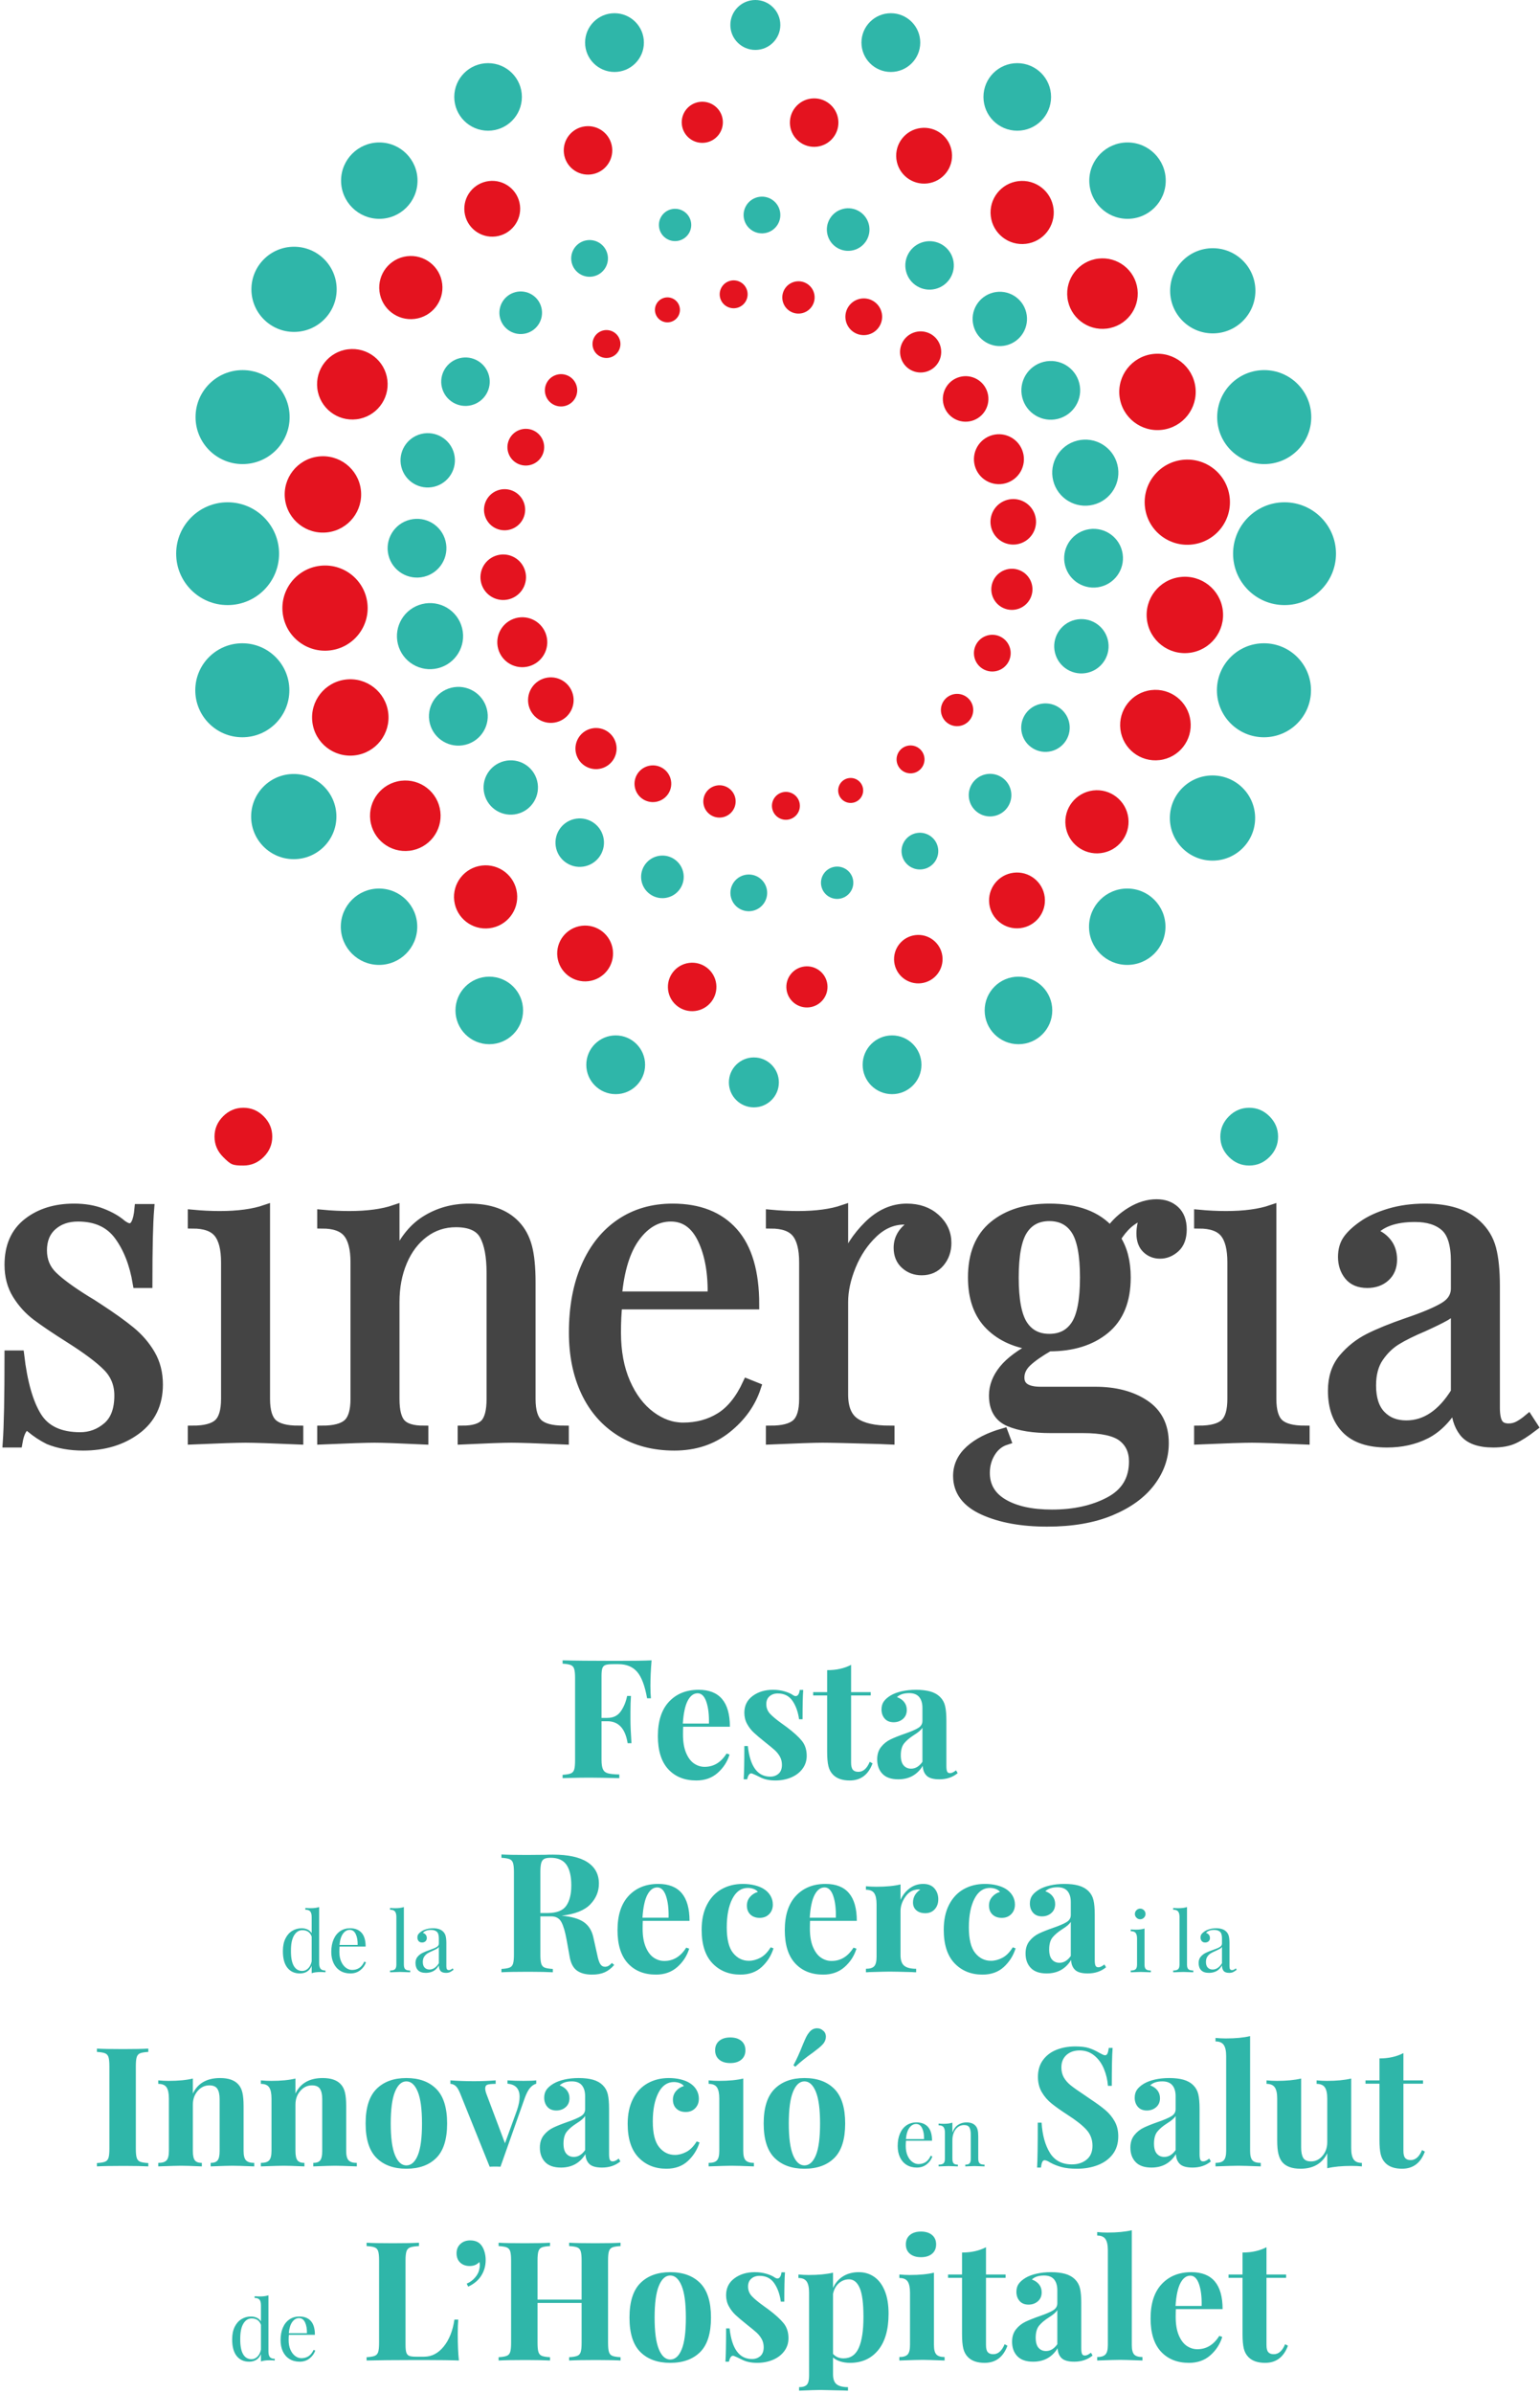 <?xml version="1.0" encoding="UTF-8"?>
<svg width="320px" height="497px" viewBox="0 0 320 497" version="1.1" xmlns="http://www.w3.org/2000/svg" xmlns:xlink="http://www.w3.org/1999/xlink">
    <!-- Generator: Sketch 63.1 (92452) - https://sketch.com -->
    <title>Logo Vertical Claim</title>
    <desc>Created with Sketch.</desc>
    <g id="Page-1" stroke="none" stroke-width="1" fill="none" fill-rule="evenodd">
        <g id="Logo-Vertical-Claim" transform="translate(-41, -50)">
            <g transform="translate(41, 50)">
                <path d="M128.689,369.32 L128.689,368.56 C127.606,368.537 126.817,368.456 126.321,368.318 C125.826,368.18 125.48,367.897 125.284,367.471 C125.089,367.045 124.991,366.371 124.991,365.449 L124.991,365.449 L124.991,357.5 L126.2,357.5 C128.527,357.5 129.933,359.021 130.417,362.062 L130.417,362.062 L131.211,362.062 C131.073,359.966 131.004,358.33 131.004,357.155 L131.004,357.155 L131.004,355.496 C131.004,354.298 131.039,353.215 131.108,352.247 L131.108,352.247 L130.313,352.247 C130.059,353.492 129.616,354.563 128.982,355.461 C128.349,356.36 127.421,356.809 126.2,356.809 L126.2,356.809 L124.991,356.809 L124.991,348.1 C124.991,347.363 125.048,346.827 125.163,346.493 C125.279,346.159 125.498,345.934 125.82,345.819 C126.143,345.704 126.661,345.646 127.375,345.646 L127.375,345.646 L128.516,345.646 C130.175,345.646 131.465,346.176 132.387,347.236 C133.308,348.296 133.999,350.128 134.46,352.731 L134.46,352.731 L135.255,352.731 C135.186,352.063 135.151,351.188 135.151,350.105 C135.151,348.561 135.232,346.81 135.393,344.852 C133.965,344.921 131.557,344.955 128.17,344.955 L127.596,344.955 C122.86,344.952 119.296,344.918 116.904,344.852 L116.904,344.852 L116.904,345.543 C117.664,345.589 118.223,345.681 118.58,345.819 C118.937,345.957 119.179,346.222 119.306,346.614 C119.432,347.006 119.496,347.639 119.496,348.515 L119.496,348.515 L119.496,365.657 C119.496,366.532 119.432,367.166 119.306,367.557 C119.179,367.949 118.937,368.214 118.58,368.352 C118.223,368.491 117.664,368.583 116.904,368.629 L116.904,368.629 L116.904,369.32 L118.01,369.285 C119.761,369.239 121.212,369.216 122.364,369.216 L122.601,369.217 C123.983,369.22 126.012,369.255 128.689,369.32 L128.689,369.32 Z M144.685,369.804 C146.459,369.804 147.94,369.28 149.126,368.231 C150.313,367.183 151.136,365.91 151.597,364.412 L151.597,364.412 L150.975,364.205 C149.823,366.048 148.302,366.97 146.413,366.97 C145.63,366.97 144.898,366.74 144.219,366.279 C143.539,365.818 142.986,365.081 142.56,364.067 C142.134,363.053 141.92,361.786 141.92,360.265 C141.92,359.528 141.932,358.987 141.955,358.641 L141.955,358.641 L151.666,358.641 C151.666,353.526 149.501,350.969 145.169,350.969 C142.612,350.969 140.561,351.792 139.017,353.44 C137.474,355.087 136.702,357.466 136.702,360.576 C136.702,363.618 137.422,365.916 138.862,367.471 C140.302,369.026 142.243,369.804 144.685,369.804 Z M147.312,357.984 L141.886,357.984 C142.024,355.842 142.364,354.258 142.905,353.232 C143.447,352.207 144.132,351.694 144.962,351.694 C145.768,351.694 146.373,352.288 146.776,353.474 C147.179,354.661 147.358,356.164 147.312,357.984 L147.312,357.984 Z M161.097,369.804 C162.295,369.804 163.389,369.596 164.38,369.182 C165.37,368.767 166.16,368.168 166.747,367.385 C167.335,366.601 167.628,365.703 167.628,364.689 C167.628,363.445 167.294,362.408 166.626,361.579 C165.958,360.749 164.921,359.804 163.516,358.745 L163.516,358.745 L162.514,358.019 C161.385,357.212 160.555,356.527 160.025,355.963 C159.495,355.398 159.23,354.724 159.23,353.941 C159.23,353.25 159.455,352.708 159.904,352.316 C160.354,351.925 160.924,351.729 161.615,351.729 C162.951,351.729 163.971,352.242 164.674,353.267 C165.376,354.292 165.831,355.565 166.039,357.086 L166.039,357.086 L166.764,357.086 C166.764,354.206 166.81,352.178 166.903,351.003 L166.903,351.003 L166.177,351.003 C166.131,351.418 166.033,351.735 165.883,351.954 C165.733,352.172 165.555,352.282 165.347,352.282 C165.163,352.282 164.956,352.201 164.725,352.04 C164.334,351.764 163.769,351.516 163.032,351.297 C162.295,351.078 161.488,350.969 160.613,350.969 C158.954,350.969 157.548,351.395 156.396,352.247 C155.244,353.1 154.668,354.263 154.668,355.738 C154.668,356.59 154.858,357.362 155.239,358.053 C155.619,358.745 156.08,359.344 156.621,359.851 C157.162,360.357 157.952,361.026 158.988,361.855 C159.864,362.546 160.521,363.088 160.958,363.479 C161.396,363.871 161.759,364.32 162.047,364.827 C162.335,365.334 162.479,365.91 162.479,366.555 C162.479,367.385 162.243,368.001 161.77,368.404 C161.298,368.807 160.728,369.009 160.06,369.009 C157.41,369.009 155.855,366.889 155.394,362.65 L155.394,362.65 L154.668,362.65 C154.668,365.945 154.622,368.249 154.53,369.562 L154.53,369.562 L155.256,369.562 C155.348,369.124 155.481,368.796 155.653,368.577 C155.826,368.358 156.028,368.283 156.258,368.352 C156.581,368.468 157.111,368.709 157.848,369.078 C158.746,369.562 159.829,369.804 161.097,369.804 Z M176.575,369.804 C178.856,369.804 180.434,368.617 181.31,366.244 L181.31,366.244 L180.722,365.933 C180.146,367.316 179.363,368.007 178.372,368.007 C177.842,368.007 177.456,367.863 177.214,367.575 C176.972,367.287 176.851,366.797 176.851,366.106 L176.851,366.106 L176.851,352.144 L180.929,352.144 L180.929,351.452 L176.851,351.452 L176.851,345.785 C175.446,346.522 173.787,346.891 171.875,346.891 L171.875,346.891 L171.875,351.452 L168.972,351.452 L168.972,352.144 L171.875,352.144 L171.875,363.825 C171.875,365.092 171.961,366.089 172.134,366.814 C172.307,367.54 172.635,368.145 173.119,368.629 C173.902,369.412 175.054,369.804 176.575,369.804 Z M195.198,369.562 C196.696,369.562 197.963,369.136 199,368.283 L199,368.283 L198.654,367.696 C198.17,368.087 197.755,368.283 197.41,368.283 C197.11,368.283 196.909,368.168 196.805,367.938 C196.701,367.707 196.65,367.316 196.65,366.763 L196.65,366.763 L196.65,357.362 C196.65,356.095 196.563,355.093 196.39,354.356 C196.218,353.618 195.878,352.996 195.371,352.489 C194.818,351.936 194.127,351.545 193.297,351.314 C192.468,351.084 191.489,350.969 190.36,350.969 C189.277,350.969 188.28,351.072 187.37,351.28 C186.46,351.487 185.694,351.775 185.072,352.144 C184.427,352.535 183.949,352.956 183.638,353.405 C183.327,353.854 183.171,354.402 183.171,355.047 C183.171,355.807 183.39,356.441 183.828,356.948 C184.266,357.454 184.888,357.708 185.694,357.708 C186.454,357.708 187.099,357.477 187.629,357.017 C188.159,356.556 188.424,355.934 188.424,355.15 C188.424,354.528 188.246,353.987 187.889,353.526 C187.531,353.065 187.03,352.72 186.385,352.489 C186.961,351.936 187.802,351.66 188.908,351.66 C189.853,351.66 190.55,351.931 190.999,352.472 C191.448,353.013 191.673,353.768 191.673,354.736 L191.673,354.736 L191.673,357.431 C191.673,358.053 191.379,358.543 190.792,358.9 C190.204,359.257 189.277,359.655 188.01,360.092 C186.811,360.507 185.826,360.899 185.055,361.268 C184.283,361.636 183.626,362.16 183.085,362.84 C182.543,363.52 182.273,364.378 182.273,365.415 C182.273,366.659 182.635,367.661 183.361,368.421 C184.087,369.182 185.187,369.562 186.662,369.562 C188.897,369.562 190.59,368.629 191.742,366.763 C191.765,367.615 192.03,368.295 192.537,368.802 C193.044,369.308 193.931,369.562 195.198,369.562 Z M189.323,367.35 C188.678,367.35 188.159,367.125 187.768,366.676 C187.376,366.227 187.18,365.53 187.18,364.585 C187.18,363.502 187.41,362.673 187.871,362.097 C188.332,361.521 189.012,360.945 189.91,360.369 C190.809,359.816 191.396,359.309 191.673,358.848 L191.673,358.848 L191.673,365.933 C191.005,366.878 190.221,367.35 189.323,367.35 Z M62.309,409.882 C62.908,409.882 63.415,409.747 63.829,409.476 C64.244,409.205 64.555,408.811 64.763,408.292 L64.763,408.292 L64.763,409.83 C65.235,409.669 65.834,409.588 66.56,409.588 C66.917,409.588 67.274,409.605 67.631,409.64 L67.631,409.64 L67.631,409.277 C67.147,409.277 66.807,409.156 66.612,408.914 C66.416,408.672 66.318,408.286 66.318,407.756 L66.318,407.756 L66.318,396.092 C65.845,396.254 65.246,396.334 64.521,396.334 C64.175,396.334 63.818,396.317 63.449,396.283 L63.449,396.283 L63.449,396.645 C63.933,396.645 64.273,396.766 64.469,397.008 C64.665,397.25 64.763,397.636 64.763,398.166 L64.763,398.166 L64.763,401.518 C64.544,401.173 64.253,400.916 63.89,400.749 C63.527,400.582 63.127,400.499 62.689,400.499 C61.975,400.499 61.321,400.677 60.728,401.035 C60.134,401.392 59.662,401.924 59.311,402.633 C58.959,403.341 58.784,404.197 58.784,405.199 C58.772,406.731 59.08,407.895 59.708,408.69 C60.336,409.484 61.203,409.882 62.309,409.882 Z M62.81,409.364 C62.038,409.364 61.451,409.015 61.047,408.318 C60.644,407.621 60.448,406.581 60.46,405.199 C60.448,403.794 60.661,402.725 61.099,401.994 C61.537,401.262 62.113,400.896 62.827,400.896 C63.806,400.896 64.452,401.34 64.763,402.227 L64.763,402.227 L64.763,407.376 C64.624,408.01 64.377,408.5 64.02,408.845 C63.662,409.191 63.259,409.364 62.81,409.364 Z M72.813,409.882 C73.619,409.882 74.307,409.654 74.878,409.199 C75.448,408.744 75.837,408.2 76.044,407.566 L76.044,407.566 L75.698,407.428 C75.41,408.05 75.053,408.494 74.627,408.759 C74.201,409.024 73.711,409.156 73.158,409.156 C72.709,409.156 72.28,409.004 71.871,408.698 C71.462,408.393 71.134,407.958 70.886,407.394 C70.638,406.829 70.514,406.167 70.514,405.406 C70.514,404.992 70.532,404.623 70.566,404.3 L70.566,404.3 L75.975,404.3 C75.975,403.022 75.696,402.068 75.137,401.441 C74.578,400.813 73.78,400.499 72.744,400.499 C71.96,400.499 71.275,400.698 70.687,401.095 C70.1,401.492 69.645,402.06 69.322,402.797 C69,403.534 68.838,404.404 68.838,405.406 C68.838,406.293 68.997,407.074 69.314,407.748 C69.63,408.422 70.088,408.946 70.687,409.32 C71.286,409.695 71.995,409.882 72.813,409.882 Z M74.316,403.972 L70.549,403.972 C70.641,402.935 70.883,402.152 71.275,401.622 C71.666,401.092 72.133,400.827 72.674,400.827 C73.227,400.827 73.645,401.127 73.927,401.726 C74.21,402.325 74.339,403.074 74.316,403.972 L74.316,403.972 Z M85.232,409.64 L85.232,409.277 C84.749,409.277 84.409,409.188 84.213,409.009 C84.017,408.831 83.919,408.505 83.919,408.033 L83.919,408.033 L83.919,396.092 C83.447,396.254 82.848,396.334 82.122,396.334 C81.765,396.334 81.408,396.317 81.051,396.283 L81.051,396.283 L81.051,396.645 C81.534,396.645 81.874,396.766 82.07,397.008 C82.266,397.25 82.364,397.636 82.364,398.166 L82.364,398.166 L82.364,408.033 C82.364,408.505 82.266,408.831 82.07,409.009 C81.874,409.188 81.534,409.277 81.051,409.277 L81.051,409.277 L81.051,409.64 C82.11,409.594 82.807,409.571 83.141,409.571 C83.476,409.571 84.173,409.594 85.232,409.64 L85.232,409.64 Z M92.678,409.761 C93,409.761 93.268,409.712 93.481,409.614 C93.694,409.516 93.951,409.352 94.25,409.122 L94.25,409.122 L94.06,408.828 C93.922,408.943 93.792,409.032 93.671,409.096 C93.55,409.159 93.421,409.191 93.283,409.191 C93.087,409.191 92.948,409.127 92.868,409.001 C92.787,408.874 92.747,408.667 92.747,408.379 L92.747,408.379 L92.747,403.575 C92.747,402.964 92.698,402.472 92.6,402.097 C92.502,401.723 92.309,401.403 92.021,401.138 C91.56,400.712 90.881,400.499 89.982,400.499 C89.475,400.499 89.009,400.562 88.582,400.689 C88.156,400.816 87.805,400.977 87.528,401.173 C87.263,401.357 87.065,401.541 86.932,401.726 C86.8,401.91 86.733,402.14 86.733,402.417 C86.733,402.705 86.814,402.95 86.975,403.151 C87.137,403.353 87.379,403.454 87.701,403.454 C87.989,403.454 88.225,403.37 88.41,403.203 C88.594,403.036 88.686,402.809 88.686,402.521 C88.686,402.244 88.608,402.014 88.453,401.829 C88.297,401.645 88.104,401.524 87.874,401.467 C88.208,401.052 88.778,400.844 89.585,400.844 C90.091,400.844 90.486,400.968 90.768,401.216 C91.051,401.464 91.192,401.922 91.192,402.59 L91.192,402.59 L91.192,403.661 C91.192,403.972 91.036,404.22 90.725,404.404 C90.414,404.588 89.936,404.79 89.291,405.009 C88.657,405.228 88.147,405.435 87.762,405.631 C87.376,405.827 87.042,406.092 86.759,406.426 C86.477,406.76 86.336,407.186 86.336,407.705 C86.336,408.35 86.512,408.854 86.863,409.217 C87.214,409.58 87.753,409.761 88.479,409.761 C89.043,409.761 89.55,409.649 89.999,409.424 C90.449,409.199 90.846,408.799 91.192,408.223 C91.192,408.695 91.301,409.07 91.52,409.346 C91.739,409.623 92.125,409.761 92.678,409.761 Z M89.239,409.07 C88.824,409.07 88.49,408.937 88.237,408.672 C87.983,408.407 87.857,408.016 87.857,407.497 C87.857,407.048 87.955,406.679 88.15,406.391 C88.346,406.103 88.579,405.876 88.85,405.709 C89.121,405.542 89.475,405.366 89.913,405.182 C90.293,405.009 90.575,404.871 90.76,404.767 C90.944,404.663 91.088,404.531 91.192,404.37 L91.192,404.37 L91.192,407.756 C90.65,408.632 89.999,409.07 89.239,409.07 Z M123.032,410.124 C124.045,410.124 124.909,409.968 125.624,409.657 C126.338,409.346 127.006,408.834 127.628,408.119 L127.628,408.119 L127.144,407.705 C126.891,407.981 126.666,408.177 126.47,408.292 C126.275,408.407 126.038,408.476 125.762,408.5 C125.324,408.5 124.984,408.315 124.742,407.947 C124.501,407.578 124.287,406.933 124.103,406.011 L124.103,406.011 L123.308,402.452 C123.009,401.023 122.352,399.952 121.338,399.237 C120.325,398.523 118.781,398.074 116.707,397.89 C119.472,397.567 121.453,396.784 122.652,395.54 C123.85,394.295 124.449,392.855 124.449,391.22 C124.449,389.284 123.648,387.798 122.047,386.761 C120.445,385.724 118.055,385.206 114.876,385.206 C114.277,385.206 113.747,385.218 113.286,385.241 L113.286,385.241 L109.45,385.275 C107.123,385.275 105.372,385.241 104.197,385.172 L104.197,385.172 L104.197,385.863 C104.957,385.909 105.516,386.001 105.873,386.139 C106.23,386.277 106.472,386.542 106.598,386.934 C106.725,387.326 106.789,387.959 106.789,388.835 L106.789,388.835 L106.789,405.977 C106.789,406.852 106.725,407.486 106.598,407.877 C106.472,408.269 106.23,408.534 105.873,408.672 C105.516,408.811 104.957,408.903 104.197,408.949 L104.197,408.949 L104.197,409.64 C105.372,409.571 107.192,409.536 109.657,409.536 L110.097,409.537 C112.122,409.541 113.714,409.575 114.876,409.64 L114.876,409.64 L114.876,408.949 C114.092,408.903 113.528,408.811 113.182,408.672 C112.837,408.534 112.6,408.269 112.474,407.877 C112.347,407.486 112.284,406.852 112.284,405.977 L112.284,405.977 L112.284,398.028 L114.53,398.028 C115.521,398.028 116.229,398.425 116.655,399.22 C117.082,400.015 117.445,401.253 117.744,402.935 L117.744,402.935 L118.366,406.391 C118.597,407.751 119.098,408.713 119.869,409.277 C120.641,409.842 121.695,410.124 123.032,410.124 Z M113.77,397.337 L112.284,397.337 L112.284,388.835 C112.284,388.005 112.341,387.383 112.456,386.969 C112.572,386.554 112.773,386.266 113.061,386.105 C113.349,385.943 113.804,385.863 114.426,385.863 C115.947,385.863 117.041,386.347 117.709,387.314 C118.378,388.282 118.712,389.71 118.712,391.6 C118.712,393.42 118.36,394.831 117.658,395.833 C116.955,396.836 115.659,397.337 113.77,397.337 L113.77,397.337 Z M136.298,410.124 C138.072,410.124 139.553,409.6 140.739,408.551 C141.926,407.503 142.749,406.23 143.21,404.732 L143.21,404.732 L142.588,404.525 C141.436,406.368 139.915,407.29 138.026,407.29 C137.243,407.29 136.511,407.06 135.832,406.599 C135.152,406.138 134.599,405.401 134.173,404.387 C133.746,403.373 133.533,402.106 133.533,400.585 C133.533,399.848 133.545,399.307 133.568,398.961 L133.568,398.961 L143.279,398.961 C143.279,393.846 141.113,391.289 136.782,391.289 C134.225,391.289 132.174,392.112 130.63,393.76 C129.087,395.407 128.315,397.786 128.315,400.896 C128.315,403.938 129.035,406.236 130.475,407.791 C131.915,409.346 133.856,410.124 136.298,410.124 Z M138.925,398.304 L133.499,398.304 C133.637,396.162 133.977,394.578 134.518,393.552 C135.06,392.527 135.745,392.014 136.575,392.014 C137.381,392.014 137.986,392.608 138.389,393.794 C138.792,394.981 138.971,396.484 138.925,398.304 L138.925,398.304 Z M153.85,410.124 C155.67,410.124 157.156,409.588 158.308,408.517 C159.46,407.445 160.267,406.161 160.727,404.663 L160.727,404.663 L160.14,404.456 C159.495,405.493 158.775,406.219 157.98,406.633 C157.185,407.048 156.396,407.255 155.612,407.255 C154.299,407.255 153.205,406.714 152.329,405.631 C151.454,404.548 151.016,402.774 151.016,400.309 C151.016,397.867 151.402,395.891 152.174,394.382 C152.946,392.873 154.023,392.118 155.405,392.118 C155.843,392.118 156.252,392.193 156.632,392.343 C157.012,392.492 157.294,392.694 157.479,392.948 C156.834,393.132 156.292,393.477 155.854,393.984 C155.417,394.491 155.198,395.09 155.198,395.781 C155.198,396.565 155.44,397.187 155.924,397.648 C156.407,398.108 157.052,398.339 157.859,398.339 C158.665,398.339 159.322,398.08 159.829,397.561 C160.336,397.043 160.589,396.38 160.589,395.574 C160.589,394.906 160.422,394.29 160.088,393.725 C159.754,393.161 159.287,392.694 158.688,392.325 C158.181,392.003 157.548,391.749 156.788,391.565 C156.027,391.381 155.221,391.289 154.368,391.289 C152.709,391.289 151.235,391.652 149.945,392.377 C148.654,393.103 147.641,394.18 146.903,395.609 C146.166,397.037 145.797,398.765 145.797,400.793 C145.797,403.88 146.546,406.207 148.044,407.774 C149.541,409.34 151.477,410.124 153.85,410.124 Z M171.056,410.124 C172.83,410.124 174.311,409.6 175.497,408.551 C176.684,407.503 177.507,406.23 177.968,404.732 L177.968,404.732 L177.346,404.525 C176.194,406.368 174.673,407.29 172.784,407.29 C172.001,407.29 171.269,407.06 170.59,406.599 C169.91,406.138 169.357,405.401 168.931,404.387 C168.504,403.373 168.291,402.106 168.291,400.585 C168.291,399.848 168.303,399.307 168.326,398.961 L168.326,398.961 L178.037,398.961 C178.037,393.846 175.872,391.289 171.54,391.289 C168.983,391.289 166.932,392.112 165.388,393.76 C163.845,395.407 163.073,397.786 163.073,400.896 C163.073,403.938 163.793,406.236 165.233,407.791 C166.673,409.346 168.614,410.124 171.056,410.124 Z M173.683,398.304 L168.257,398.304 C168.395,396.162 168.735,394.578 169.276,393.552 C169.818,392.527 170.503,392.014 171.333,392.014 C172.139,392.014 172.744,392.608 173.147,393.794 C173.55,394.981 173.729,396.484 173.683,398.304 L173.683,398.304 Z M190.371,409.64 L190.371,408.914 C189.242,408.914 188.418,408.707 187.9,408.292 C187.381,407.877 187.122,407.14 187.122,406.08 L187.122,406.08 L187.122,396.922 C187.122,395.954 187.427,395.01 188.038,394.088 C188.648,393.166 189.391,392.636 190.267,392.498 C190.405,392.452 190.589,392.429 190.82,392.429 C191.004,392.429 191.142,392.441 191.235,392.464 C190.221,393.155 189.714,394.053 189.714,395.159 C189.714,395.828 189.944,396.363 190.405,396.766 C190.866,397.17 191.488,397.371 192.271,397.371 C193.078,397.371 193.729,397.1 194.224,396.559 C194.719,396.018 194.967,395.321 194.967,394.468 C194.967,393.593 194.702,392.844 194.172,392.222 C193.642,391.6 192.859,391.289 191.822,391.289 C190.785,391.289 189.852,391.594 189.023,392.204 C188.193,392.815 187.56,393.616 187.122,394.606 L187.122,394.606 L187.122,391.392 C185.809,391.715 184.127,391.876 182.076,391.876 C181.385,391.876 180.671,391.842 179.933,391.772 L179.933,391.772 L179.933,392.498 C180.763,392.498 181.339,392.74 181.661,393.224 C181.984,393.708 182.145,394.48 182.145,395.54 L182.145,395.54 L182.145,406.426 C182.145,407.371 181.984,408.021 181.661,408.379 C181.339,408.736 180.763,408.914 179.933,408.914 L179.933,408.914 L179.933,409.64 C180.21,409.64 180.44,409.628 180.625,409.605 C182.836,409.536 184.253,409.502 184.876,409.502 C185.659,409.502 187.226,409.536 189.576,409.605 C189.783,409.628 190.048,409.64 190.371,409.64 L190.371,409.64 Z M204.155,410.124 C205.975,410.124 207.462,409.588 208.614,408.517 C209.766,407.445 210.572,406.161 211.033,404.663 L211.033,404.663 L210.445,404.456 C209.8,405.493 209.08,406.219 208.285,406.633 C207.49,407.048 206.701,407.255 205.918,407.255 C204.605,407.255 203.51,406.714 202.635,405.631 C201.759,404.548 201.321,402.774 201.321,400.309 C201.321,397.867 201.707,395.891 202.479,394.382 C203.251,392.873 204.328,392.118 205.711,392.118 C206.148,392.118 206.557,392.193 206.937,392.343 C207.318,392.492 207.6,392.694 207.784,392.948 C207.139,393.132 206.598,393.477 206.16,393.984 C205.722,394.491 205.503,395.09 205.503,395.781 C205.503,396.565 205.745,397.187 206.229,397.648 C206.713,398.108 207.358,398.339 208.164,398.339 C208.971,398.339 209.627,398.08 210.134,397.561 C210.641,397.043 210.895,396.38 210.895,395.574 C210.895,394.906 210.727,394.29 210.393,393.725 C210.059,393.161 209.593,392.694 208.994,392.325 C208.487,392.003 207.853,391.749 207.093,391.565 C206.333,391.381 205.526,391.289 204.674,391.289 C203.015,391.289 201.54,391.652 200.25,392.377 C198.96,393.103 197.946,394.18 197.209,395.609 C196.471,397.037 196.103,398.765 196.103,400.793 C196.103,403.88 196.852,406.207 198.349,407.774 C199.847,409.34 201.782,410.124 204.155,410.124 Z M226.027,409.882 C227.525,409.882 228.792,409.456 229.829,408.603 L229.829,408.603 L229.483,408.016 C228.999,408.407 228.585,408.603 228.239,408.603 C227.939,408.603 227.738,408.488 227.634,408.258 C227.531,408.027 227.479,407.636 227.479,407.083 L227.479,407.083 L227.479,397.682 C227.479,396.415 227.392,395.413 227.219,394.676 C227.047,393.938 226.707,393.316 226.2,392.809 C225.647,392.256 224.956,391.865 224.126,391.634 C223.297,391.404 222.318,391.289 221.189,391.289 C220.106,391.289 219.109,391.392 218.199,391.6 C217.289,391.807 216.523,392.095 215.901,392.464 C215.256,392.855 214.778,393.276 214.467,393.725 C214.156,394.174 214,394.722 214,395.367 C214,396.127 214.219,396.761 214.657,397.268 C215.095,397.774 215.717,398.028 216.523,398.028 C217.283,398.028 217.929,397.797 218.459,397.337 C218.988,396.876 219.253,396.254 219.253,395.47 C219.253,394.848 219.075,394.307 218.718,393.846 C218.361,393.385 217.859,393.04 217.214,392.809 C217.79,392.256 218.631,391.98 219.737,391.98 C220.682,391.98 221.379,392.251 221.828,392.792 C222.277,393.333 222.502,394.088 222.502,395.056 L222.502,395.056 L222.502,397.751 C222.502,398.373 222.208,398.863 221.621,399.22 C221.033,399.577 220.106,399.975 218.839,400.412 C217.641,400.827 216.656,401.219 215.884,401.588 C215.112,401.956 214.455,402.48 213.914,403.16 C213.372,403.84 213.102,404.698 213.102,405.735 C213.102,406.979 213.465,407.981 214.19,408.741 C214.916,409.502 216.016,409.882 217.491,409.882 C219.726,409.882 221.419,408.949 222.571,407.083 C222.594,407.935 222.859,408.615 223.366,409.122 C223.873,409.628 224.76,409.882 226.027,409.882 Z M220.152,407.67 C219.507,407.67 218.988,407.445 218.597,406.996 C218.205,406.547 218.009,405.85 218.009,404.905 C218.009,403.822 218.24,402.993 218.7,402.417 C219.161,401.841 219.841,401.265 220.739,400.689 C221.638,400.136 222.226,399.629 222.502,399.168 L222.502,399.168 L222.502,406.253 C221.834,407.198 221.051,407.67 220.152,407.67 Z M236.924,398.633 C237.223,398.633 237.483,398.523 237.701,398.304 C237.92,398.085 238.03,397.826 238.03,397.527 C238.03,397.227 237.92,396.968 237.701,396.749 C237.483,396.53 237.223,396.421 236.924,396.421 C236.624,396.421 236.365,396.53 236.146,396.749 C235.927,396.968 235.818,397.227 235.818,397.527 C235.818,397.826 235.927,398.085 236.146,398.304 C236.365,398.523 236.624,398.633 236.924,398.633 Z M239.136,409.64 L239.136,409.277 C238.652,409.277 238.312,409.188 238.116,409.009 C237.92,408.831 237.822,408.505 237.822,408.033 L237.822,408.033 L237.822,400.551 C237.35,400.712 236.751,400.793 236.025,400.793 C235.68,400.793 235.323,400.775 234.954,400.741 L234.954,400.741 L234.954,401.104 C235.438,401.104 235.778,401.225 235.973,401.467 C236.169,401.708 236.267,402.094 236.267,402.624 L236.267,402.624 L236.267,408.033 C236.267,408.505 236.169,408.831 235.973,409.009 C235.778,409.188 235.438,409.277 234.954,409.277 L234.954,409.277 L234.954,409.64 C236.014,409.594 236.711,409.571 237.045,409.571 C237.379,409.571 238.076,409.594 239.136,409.64 L239.136,409.64 Z M247.961,409.64 L247.961,409.277 C247.477,409.277 247.137,409.188 246.942,409.009 C246.746,408.831 246.648,408.505 246.648,408.033 L246.648,408.033 L246.648,396.092 C246.176,396.254 245.576,396.334 244.851,396.334 C244.494,396.334 244.136,396.317 243.779,396.283 L243.779,396.283 L243.779,396.645 C244.263,396.645 244.603,396.766 244.799,397.008 C244.995,397.25 245.093,397.636 245.093,398.166 L245.093,398.166 L245.093,408.033 C245.093,408.505 244.995,408.831 244.799,409.009 C244.603,409.188 244.263,409.277 243.779,409.277 L243.779,409.277 L243.779,409.64 C244.839,409.594 245.536,409.571 245.87,409.571 C246.204,409.571 246.901,409.594 247.961,409.64 L247.961,409.64 Z M255.406,409.761 C255.729,409.761 255.997,409.712 256.21,409.614 C256.423,409.516 256.679,409.352 256.979,409.122 L256.979,409.122 L256.789,408.828 C256.651,408.943 256.521,409.032 256.4,409.096 C256.279,409.159 256.15,409.191 256.011,409.191 C255.815,409.191 255.677,409.127 255.597,409.001 C255.516,408.874 255.476,408.667 255.476,408.379 L255.476,408.379 L255.476,403.575 C255.476,402.964 255.427,402.472 255.329,402.097 C255.231,401.723 255.038,401.403 254.75,401.138 C254.289,400.712 253.609,400.499 252.711,400.499 C252.204,400.499 251.737,400.562 251.311,400.689 C250.885,400.816 250.534,400.977 250.257,401.173 C249.992,401.357 249.793,401.541 249.661,401.726 C249.528,401.91 249.462,402.14 249.462,402.417 C249.462,402.705 249.543,402.95 249.704,403.151 C249.865,403.353 250.107,403.454 250.43,403.454 C250.718,403.454 250.954,403.37 251.138,403.203 C251.323,403.036 251.415,402.809 251.415,402.521 C251.415,402.244 251.337,402.014 251.182,401.829 C251.026,401.645 250.833,401.524 250.603,401.467 C250.937,401.052 251.507,400.844 252.313,400.844 C252.82,400.844 253.215,400.968 253.497,401.216 C253.779,401.464 253.92,401.922 253.92,402.59 L253.92,402.59 L253.92,403.661 C253.92,403.972 253.765,404.22 253.454,404.404 C253.143,404.588 252.665,404.79 252.02,405.009 C251.386,405.228 250.876,405.435 250.49,405.631 C250.104,405.827 249.77,406.092 249.488,406.426 C249.206,406.76 249.065,407.186 249.065,407.705 C249.065,408.35 249.24,408.854 249.592,409.217 C249.943,409.58 250.482,409.761 251.207,409.761 C251.772,409.761 252.279,409.649 252.728,409.424 C253.177,409.199 253.575,408.799 253.92,408.223 C253.92,408.695 254.03,409.07 254.249,409.346 C254.468,409.623 254.854,409.761 255.406,409.761 Z M251.968,409.07 C251.553,409.07 251.219,408.937 250.966,408.672 C250.712,408.407 250.585,408.016 250.585,407.497 C250.585,407.048 250.683,406.679 250.879,406.391 C251.075,406.103 251.308,405.876 251.579,405.709 C251.85,405.542 252.204,405.366 252.642,405.182 C253.022,405.009 253.304,404.871 253.488,404.767 C253.673,404.663 253.817,404.531 253.92,404.37 L253.92,404.37 L253.92,407.756 C253.379,408.632 252.728,409.07 251.968,409.07 Z M30.817,449.96 L30.817,449.269 C30.033,449.223 29.469,449.131 29.123,448.992 C28.778,448.854 28.541,448.589 28.415,448.197 C28.288,447.806 28.225,447.172 28.225,446.297 L28.225,446.297 L28.225,429.155 C28.225,428.279 28.288,427.646 28.415,427.254 C28.541,426.862 28.778,426.597 29.123,426.459 C29.469,426.321 30.033,426.229 30.817,426.183 L30.817,426.183 L30.817,425.492 C29.572,425.561 27.833,425.595 25.598,425.595 C23.133,425.595 21.313,425.561 20.138,425.492 L20.138,425.492 L20.138,426.183 C20.898,426.229 21.457,426.321 21.814,426.459 C22.171,426.597 22.413,426.862 22.54,427.254 C22.666,427.646 22.73,428.279 22.73,429.155 L22.73,429.155 L22.73,446.297 C22.73,447.172 22.666,447.806 22.54,448.197 C22.413,448.589 22.171,448.854 21.814,448.992 C21.457,449.131 20.898,449.223 20.138,449.269 L20.138,449.269 L20.138,449.96 C21.313,449.891 23.133,449.856 25.598,449.856 L26.038,449.857 C28.063,449.861 29.655,449.895 30.817,449.96 L30.817,449.96 Z M52.827,449.96 L52.827,449.234 C52.02,449.234 51.45,449.056 51.116,448.699 C50.782,448.341 50.615,447.691 50.615,446.746 L50.615,446.746 L50.615,437.449 C50.615,436.274 50.534,435.341 50.373,434.65 C50.212,433.959 49.935,433.394 49.544,432.956 C48.76,432.058 47.493,431.609 45.742,431.609 C43,431.609 41.111,432.68 40.074,434.823 L40.074,434.823 L40.074,431.712 C38.761,432.035 37.079,432.196 35.028,432.196 C34.337,432.196 33.623,432.162 32.886,432.092 L32.886,432.092 L32.886,432.818 C33.715,432.818 34.291,433.06 34.614,433.544 C34.936,434.028 35.097,434.8 35.097,435.86 L35.097,435.86 L35.097,446.746 C35.097,447.691 34.936,448.341 34.614,448.699 C34.291,449.056 33.715,449.234 32.886,449.234 L32.886,449.234 L32.886,449.96 C35.374,449.868 36.964,449.822 37.655,449.822 C38.392,449.822 39.821,449.868 41.94,449.96 L41.94,449.96 L41.94,449.234 C41.249,449.234 40.765,449.056 40.489,448.699 C40.212,448.341 40.074,447.691 40.074,446.746 L40.074,446.746 L40.074,437.138 C40.074,436.009 40.408,435.059 41.076,434.287 C41.744,433.515 42.551,433.129 43.496,433.129 C44.302,433.129 44.861,433.371 45.172,433.855 C45.483,434.339 45.638,435.053 45.638,435.998 L45.638,435.998 L45.638,446.746 C45.638,447.691 45.5,448.341 45.224,448.699 C44.947,449.056 44.463,449.234 43.772,449.234 L43.772,449.234 L43.772,449.96 C46.076,449.868 47.574,449.822 48.265,449.822 C49.002,449.822 50.523,449.868 52.827,449.96 L52.827,449.96 Z M74.146,449.96 L74.146,449.234 C73.339,449.234 72.769,449.056 72.435,448.699 C72.101,448.341 71.934,447.691 71.934,446.746 L71.934,446.746 L71.934,437.449 C71.934,436.274 71.853,435.341 71.692,434.65 C71.531,433.959 71.254,433.394 70.862,432.956 C70.079,432.058 68.812,431.609 67.061,431.609 C64.319,431.609 62.43,432.68 61.393,434.823 L61.393,434.823 L61.393,431.712 C60.08,432.035 58.398,432.196 56.347,432.196 C55.656,432.196 54.942,432.162 54.204,432.092 L54.204,432.092 L54.204,432.818 C55.034,432.818 55.61,433.06 55.932,433.544 C56.255,434.028 56.416,434.8 56.416,435.86 L56.416,435.86 L56.416,446.746 C56.416,447.691 56.255,448.341 55.932,448.699 C55.61,449.056 55.034,449.234 54.204,449.234 L54.204,449.234 L54.204,449.96 C56.693,449.868 58.283,449.822 58.974,449.822 C59.711,449.822 61.14,449.868 63.259,449.96 L63.259,449.96 L63.259,449.234 C62.568,449.234 62.084,449.056 61.808,448.699 C61.531,448.341 61.393,447.691 61.393,446.746 L61.393,446.746 L61.393,437.138 C61.393,436.009 61.727,435.059 62.395,434.287 C63.063,433.515 63.87,433.129 64.814,433.129 C65.621,433.129 66.18,433.371 66.491,433.855 C66.802,434.339 66.957,435.053 66.957,435.998 L66.957,435.998 L66.957,446.746 C66.957,447.691 66.819,448.341 66.542,448.699 C66.266,449.056 65.782,449.234 65.091,449.234 L65.091,449.234 L65.091,449.96 C67.395,449.868 68.892,449.822 69.584,449.822 C70.321,449.822 71.842,449.868 74.146,449.96 L74.146,449.96 Z M84.44,450.444 C87.089,450.444 89.163,449.695 90.661,448.197 C92.158,446.7 92.907,444.315 92.907,441.044 C92.907,437.772 92.158,435.381 90.661,433.872 C89.163,432.363 87.089,431.609 84.44,431.609 C81.813,431.609 79.745,432.363 78.236,433.872 C76.727,435.381 75.973,437.772 75.973,441.044 C75.973,444.315 76.727,446.7 78.236,448.197 C79.745,449.695 81.813,450.444 84.44,450.444 Z M84.44,449.753 C83.449,449.753 82.66,449.038 82.072,447.61 C81.485,446.181 81.191,443.993 81.191,441.044 C81.191,438.094 81.485,435.9 82.072,434.46 C82.66,433.02 83.449,432.3 84.44,432.3 C85.431,432.3 86.22,433.014 86.807,434.443 C87.395,435.871 87.688,438.071 87.688,441.044 C87.688,444.016 87.4,446.21 86.824,447.627 C86.248,449.044 85.454,449.753 84.44,449.753 Z M103.996,450.029 L109.042,435.756 C109.387,434.811 109.75,434.114 110.131,433.665 C110.511,433.216 110.943,432.922 111.427,432.784 L111.427,432.784 L111.427,432.092 C110.827,432.162 109.94,432.196 108.765,432.196 C107.613,432.196 106.507,432.162 105.448,432.092 L105.448,432.092 L105.448,432.784 C107.13,432.922 107.971,433.832 107.971,435.514 C107.971,436.297 107.786,437.23 107.418,438.313 L107.418,438.313 L104.929,445.156 L100.989,434.684 C100.874,434.293 100.817,434.005 100.817,433.82 C100.817,433.36 100.984,433.077 101.318,432.974 C101.652,432.87 102.211,432.818 102.994,432.818 L102.994,432.818 L102.994,432.092 C101.45,432.208 99.953,432.265 98.501,432.265 C96.842,432.265 95.206,432.208 93.594,432.092 L93.594,432.092 L93.594,432.818 C93.939,432.818 94.279,432.945 94.613,433.198 C94.947,433.452 95.275,433.97 95.598,434.754 L95.598,434.754 L101.75,450.029 C102.003,450.006 102.372,449.995 102.856,449.995 C103.363,449.995 103.743,450.006 103.996,450.029 L103.996,450.029 Z M125.108,450.202 C126.605,450.202 127.872,449.776 128.909,448.923 L128.909,448.923 L128.564,448.336 C128.08,448.727 127.665,448.923 127.319,448.923 C127.02,448.923 126.818,448.808 126.715,448.578 C126.611,448.347 126.559,447.956 126.559,447.403 L126.559,447.403 L126.559,438.002 C126.559,436.735 126.473,435.733 126.3,434.996 C126.127,434.258 125.787,433.636 125.28,433.129 C124.727,432.576 124.036,432.185 123.207,431.954 C122.377,431.724 121.398,431.609 120.269,431.609 C119.186,431.609 118.19,431.712 117.28,431.92 C116.37,432.127 115.604,432.415 114.982,432.784 C114.336,433.175 113.858,433.596 113.547,434.045 C113.236,434.494 113.081,435.042 113.081,435.687 C113.081,436.447 113.3,437.081 113.737,437.588 C114.175,438.094 114.797,438.348 115.604,438.348 C116.364,438.348 117.009,438.117 117.539,437.657 C118.069,437.196 118.334,436.574 118.334,435.79 C118.334,435.168 118.155,434.627 117.798,434.166 C117.441,433.705 116.94,433.36 116.295,433.129 C116.871,432.576 117.712,432.3 118.818,432.3 C119.762,432.3 120.459,432.571 120.909,433.112 C121.358,433.653 121.583,434.408 121.583,435.376 L121.583,435.376 L121.583,438.071 C121.583,438.693 121.289,439.183 120.701,439.54 C120.114,439.897 119.186,440.295 117.919,440.732 C116.721,441.147 115.736,441.539 114.964,441.908 C114.192,442.276 113.536,442.8 112.994,443.48 C112.453,444.16 112.182,445.018 112.182,446.055 C112.182,447.299 112.545,448.301 113.271,449.061 C113.997,449.822 115.097,450.202 116.571,450.202 C118.806,450.202 120.5,449.269 121.652,447.403 C121.675,448.255 121.94,448.935 122.447,449.442 C122.953,449.948 123.84,450.202 125.108,450.202 Z M119.232,447.99 C118.587,447.99 118.069,447.765 117.677,447.316 C117.286,446.867 117.09,446.17 117.09,445.225 C117.09,444.142 117.32,443.313 117.781,442.737 C118.242,442.161 118.921,441.585 119.82,441.009 C120.719,440.456 121.306,439.949 121.583,439.488 L121.583,439.488 L121.583,446.573 C120.914,447.518 120.131,447.99 119.232,447.99 Z M138.478,450.444 C140.298,450.444 141.784,449.908 142.936,448.837 C144.088,447.765 144.894,446.481 145.355,444.983 L145.355,444.983 L144.768,444.776 C144.123,445.813 143.403,446.539 142.608,446.953 C141.813,447.368 141.024,447.575 140.24,447.575 C138.927,447.575 137.833,447.034 136.957,445.951 C136.082,444.868 135.644,443.094 135.644,440.629 C135.644,438.187 136.03,436.211 136.802,434.702 C137.573,433.193 138.651,432.438 140.033,432.438 C140.471,432.438 140.88,432.513 141.26,432.663 C141.64,432.812 141.922,433.014 142.107,433.268 C141.461,433.452 140.92,433.797 140.482,434.304 C140.044,434.811 139.826,435.41 139.826,436.101 C139.826,436.885 140.067,437.507 140.551,437.968 C141.035,438.428 141.68,438.659 142.487,438.659 C143.293,438.659 143.95,438.4 144.457,437.881 C144.963,437.363 145.217,436.7 145.217,435.894 C145.217,435.226 145.05,434.61 144.716,434.045 C144.382,433.481 143.915,433.014 143.316,432.645 C142.809,432.323 142.176,432.069 141.415,431.885 C140.655,431.701 139.849,431.609 138.996,431.609 C137.337,431.609 135.863,431.972 134.572,432.697 C133.282,433.423 132.268,434.5 131.531,435.929 C130.794,437.357 130.425,439.085 130.425,441.113 C130.425,444.2 131.174,446.527 132.672,448.094 C134.169,449.66 136.105,450.444 138.478,450.444 Z M151.744,428.498 C152.712,428.498 153.478,428.262 154.042,427.79 C154.607,427.317 154.889,426.667 154.889,425.837 C154.889,425.008 154.607,424.357 154.042,423.884 C153.478,423.412 152.712,423.176 151.744,423.176 C150.776,423.176 150.01,423.412 149.446,423.884 C148.881,424.357 148.599,425.008 148.599,425.837 C148.599,426.667 148.881,427.317 149.446,427.79 C150.01,428.262 150.776,428.498 151.744,428.498 Z M156.652,449.96 L156.652,449.234 C155.845,449.234 155.275,449.056 154.941,448.699 C154.607,448.341 154.44,447.691 154.44,446.746 L154.44,446.746 L154.44,431.712 C153.126,432.035 151.445,432.196 149.394,432.196 C148.703,432.196 147.989,432.162 147.251,432.092 L147.251,432.092 L147.251,432.818 C148.081,432.818 148.657,433.06 148.979,433.544 C149.302,434.028 149.463,434.8 149.463,435.86 L149.463,435.86 L149.463,446.746 C149.463,447.691 149.302,448.341 148.979,448.699 C148.657,449.056 148.081,449.234 147.251,449.234 L147.251,449.234 L147.251,449.96 C149.74,449.868 151.341,449.822 152.055,449.822 C152.815,449.822 154.348,449.868 156.652,449.96 L156.652,449.96 Z M165.252,429.259 C166.312,428.268 167.533,427.289 168.916,426.321 C169.354,425.998 169.762,425.682 170.143,425.371 C170.523,425.06 170.84,424.754 171.093,424.455 C171.439,423.994 171.611,423.522 171.611,423.038 C171.611,422.462 171.404,422.024 170.989,421.724 C170.667,421.425 170.264,421.275 169.78,421.275 C169.135,421.275 168.593,421.552 168.155,422.105 C167.902,422.404 167.689,422.732 167.516,423.09 C167.343,423.447 167.107,423.982 166.808,424.697 C166.139,426.402 165.494,427.819 164.872,428.948 L164.872,428.948 L165.252,429.259 Z M167.153,450.444 C169.803,450.444 171.876,449.695 173.374,448.197 C174.872,446.7 175.62,444.315 175.62,441.044 C175.62,437.772 174.872,435.381 173.374,433.872 C171.876,432.363 169.803,431.609 167.153,431.609 C164.527,431.609 162.459,432.363 160.95,433.872 C159.441,435.381 158.686,437.772 158.686,441.044 C158.686,444.315 159.441,446.7 160.95,448.197 C162.459,449.695 164.527,450.444 167.153,450.444 Z M167.153,449.753 C166.162,449.753 165.373,449.038 164.786,447.61 C164.198,446.181 163.905,443.993 163.905,441.044 C163.905,438.094 164.198,435.9 164.786,434.46 C165.373,433.02 166.162,432.3 167.153,432.3 C168.144,432.3 168.933,433.014 169.521,434.443 C170.108,435.871 170.402,438.071 170.402,441.044 C170.402,444.016 170.114,446.21 169.538,447.627 C168.962,449.044 168.167,449.753 167.153,449.753 Z M190.506,450.202 C191.313,450.202 192.001,449.974 192.571,449.519 C193.142,449.064 193.53,448.52 193.738,447.886 L193.738,447.886 L193.392,447.748 C193.104,448.37 192.747,448.814 192.321,449.079 C191.895,449.344 191.405,449.476 190.852,449.476 C190.403,449.476 189.974,449.324 189.565,449.018 C189.156,448.713 188.827,448.278 188.58,447.714 C188.332,447.149 188.208,446.487 188.208,445.726 C188.208,445.312 188.226,444.943 188.26,444.62 L188.26,444.62 L193.669,444.62 C193.669,443.342 193.389,442.388 192.831,441.761 C192.272,441.133 191.474,440.819 190.437,440.819 C189.654,440.819 188.969,441.018 188.381,441.415 C187.794,441.812 187.338,442.38 187.016,443.117 C186.693,443.854 186.532,444.724 186.532,445.726 C186.532,446.613 186.69,447.394 187.007,448.068 C187.324,448.742 187.782,449.266 188.381,449.64 C188.98,450.015 189.689,450.202 190.506,450.202 Z M192.01,444.292 L188.243,444.292 C188.335,443.255 188.577,442.472 188.969,441.942 C189.36,441.412 189.827,441.147 190.368,441.147 C190.921,441.147 191.339,441.447 191.621,442.046 C191.903,442.645 192.033,443.394 192.01,444.292 L192.01,444.292 Z M204.587,449.96 L204.587,449.597 C204.103,449.597 203.764,449.508 203.568,449.329 C203.372,449.151 203.274,448.825 203.274,448.353 L203.274,448.353 L203.274,443.739 C203.274,443.152 203.228,442.685 203.136,442.34 C203.044,441.994 202.888,441.706 202.669,441.476 C202.255,441.038 201.644,440.819 200.838,440.819 C200.192,440.819 199.614,440.983 199.101,441.311 C198.588,441.64 198.188,442.172 197.9,442.91 L197.9,442.91 L197.9,440.871 C197.428,441.032 196.829,441.113 196.103,441.113 C195.757,441.113 195.4,441.095 195.031,441.061 L195.031,441.061 L195.031,441.424 C195.515,441.424 195.855,441.545 196.051,441.787 C196.247,442.028 196.345,442.414 196.345,442.944 L196.345,442.944 L196.345,448.353 C196.345,448.825 196.247,449.151 196.051,449.329 C195.855,449.508 195.515,449.597 195.031,449.597 L195.031,449.597 L195.031,449.96 C196.091,449.914 196.783,449.891 197.105,449.891 C197.428,449.891 198.073,449.914 199.04,449.96 L199.04,449.96 L199.04,449.597 C198.614,449.597 198.318,449.508 198.151,449.329 C197.983,449.151 197.9,448.825 197.9,448.353 L197.9,448.353 L197.9,444.517 C197.9,443.929 198.001,443.396 198.202,442.918 C198.404,442.44 198.689,442.063 199.058,441.787 C199.426,441.51 199.847,441.372 200.319,441.372 C200.884,441.372 201.258,441.542 201.442,441.882 C201.627,442.221 201.719,442.714 201.719,443.359 L201.719,443.359 L201.719,448.353 C201.719,448.825 201.635,449.151 201.468,449.329 C201.301,449.508 201.005,449.597 200.578,449.597 L200.578,449.597 L200.578,449.96 C201.546,449.914 202.191,449.891 202.514,449.891 C202.836,449.891 203.527,449.914 204.587,449.96 L204.587,449.96 Z M223.796,450.444 C225.385,450.444 226.831,450.19 228.133,449.684 C229.435,449.177 230.466,448.422 231.226,447.42 C231.986,446.418 232.367,445.179 232.367,443.705 C232.367,442.53 232.119,441.499 231.624,440.612 C231.128,439.724 230.489,438.947 229.705,438.279 C228.922,437.611 227.851,436.827 226.491,435.929 L226.491,435.929 L225.385,435.168 C224.095,434.316 223.139,433.642 222.517,433.147 C221.895,432.651 221.411,432.104 221.065,431.505 C220.72,430.906 220.547,430.203 220.547,429.397 C220.547,428.314 220.898,427.456 221.601,426.822 C222.304,426.188 223.22,425.872 224.349,425.872 C225.501,425.872 226.509,426.223 227.373,426.926 C228.237,427.628 228.905,428.544 229.377,429.673 C229.849,430.802 230.132,431.989 230.224,433.233 L230.224,433.233 L231.019,433.233 C231.019,429.524 231.076,426.897 231.192,425.353 L231.192,425.353 L230.397,425.353 C230.328,425.883 230.235,426.269 230.12,426.511 C230.005,426.753 229.844,426.874 229.636,426.874 C229.498,426.874 229.331,426.828 229.135,426.736 C228.939,426.644 228.715,426.528 228.461,426.39 C227.724,425.952 226.998,425.618 226.284,425.388 C225.57,425.157 224.614,425.042 223.416,425.042 C222.01,425.042 220.72,425.273 219.545,425.733 C218.37,426.194 217.431,426.903 216.728,427.859 C216.025,428.815 215.674,429.984 215.674,431.367 C215.674,432.565 215.939,433.619 216.469,434.529 C216.999,435.439 217.679,436.228 218.508,436.896 C219.337,437.564 220.443,438.348 221.826,439.246 C223.623,440.398 224.936,441.435 225.766,442.357 C226.595,443.278 227.01,444.384 227.01,445.675 C227.01,446.919 226.607,447.875 225.8,448.543 C224.994,449.211 223.969,449.545 222.724,449.545 C220.674,449.545 219.153,448.745 218.162,447.143 C217.172,445.542 216.596,443.451 216.434,440.871 L216.434,440.871 L215.64,440.871 C215.64,445.64 215.593,448.75 215.501,450.202 L215.501,450.202 L216.296,450.202 C216.365,449.672 216.457,449.286 216.573,449.044 C216.688,448.802 216.849,448.681 217.057,448.681 C217.333,448.681 217.725,448.843 218.232,449.165 C218.946,449.557 219.729,449.868 220.582,450.098 C221.434,450.329 222.505,450.444 223.796,450.444 Z M247.81,450.202 C249.308,450.202 250.575,449.776 251.612,448.923 L251.612,448.923 L251.266,448.336 C250.782,448.727 250.368,448.923 250.022,448.923 C249.723,448.923 249.521,448.808 249.417,448.578 C249.314,448.347 249.262,447.956 249.262,447.403 L249.262,447.403 L249.262,438.002 C249.262,436.735 249.175,435.733 249.003,434.996 C248.83,434.258 248.49,433.636 247.983,433.129 C247.43,432.576 246.739,432.185 245.909,431.954 C245.08,431.724 244.101,431.609 242.972,431.609 C241.889,431.609 240.893,431.712 239.982,431.92 C239.072,432.127 238.306,432.415 237.684,432.784 C237.039,433.175 236.561,433.596 236.25,434.045 C235.939,434.494 235.783,435.042 235.783,435.687 C235.783,436.447 236.002,437.081 236.44,437.588 C236.878,438.094 237.5,438.348 238.306,438.348 C239.067,438.348 239.712,438.117 240.242,437.657 C240.772,437.196 241.037,436.574 241.037,435.79 C241.037,435.168 240.858,434.627 240.501,434.166 C240.144,433.705 239.643,433.36 238.997,433.129 C239.573,432.576 240.414,432.3 241.52,432.3 C242.465,432.3 243.162,432.571 243.611,433.112 C244.061,433.653 244.285,434.408 244.285,435.376 L244.285,435.376 L244.285,438.071 C244.285,438.693 243.991,439.183 243.404,439.54 C242.816,439.897 241.889,440.295 240.622,440.732 C239.424,441.147 238.439,441.539 237.667,441.908 C236.895,442.276 236.238,442.8 235.697,443.48 C235.156,444.16 234.885,445.018 234.885,446.055 C234.885,447.299 235.248,448.301 235.973,449.061 C236.699,449.822 237.799,450.202 239.274,450.202 C241.509,450.202 243.202,449.269 244.354,447.403 C244.377,448.255 244.642,448.935 245.149,449.442 C245.656,449.948 246.543,450.202 247.81,450.202 Z M241.935,447.99 C241.29,447.99 240.772,447.765 240.38,447.316 C239.988,446.867 239.792,446.17 239.792,445.225 C239.792,444.142 240.023,443.313 240.484,442.737 C240.944,442.161 241.624,441.585 242.523,441.009 C243.421,440.456 244.009,439.949 244.285,439.488 L244.285,439.488 L244.285,446.573 C243.617,447.518 242.834,447.99 241.935,447.99 Z M261.975,449.96 L261.975,449.234 C261.146,449.234 260.57,449.056 260.247,448.699 C259.925,448.341 259.763,447.691 259.763,446.746 L259.763,446.746 L259.763,422.9 C258.404,423.222 256.722,423.383 254.718,423.383 C254.026,423.383 253.312,423.349 252.575,423.28 L252.575,423.28 L252.575,424.005 C253.381,424.005 253.952,424.247 254.286,424.731 C254.62,425.215 254.787,425.987 254.787,427.047 L254.787,427.047 L254.787,446.746 C254.787,447.691 254.62,448.341 254.286,448.699 C253.952,449.056 253.381,449.234 252.575,449.234 L252.575,449.234 L252.575,449.96 C254.971,449.868 256.561,449.822 257.344,449.822 C258.035,449.822 259.579,449.868 261.975,449.96 L261.975,449.96 Z M270.23,450.444 C272.88,450.444 274.735,449.372 275.795,447.23 L275.795,447.23 L275.795,450.34 C277.154,450.018 278.836,449.856 280.84,449.856 C281.555,449.856 282.269,449.891 282.983,449.96 L282.983,449.96 L282.983,449.234 C282.177,449.234 281.606,448.992 281.272,448.508 C280.938,448.025 280.771,447.253 280.771,446.193 L280.771,446.193 L280.771,431.712 C279.412,432.035 277.73,432.196 275.725,432.196 C275.034,432.196 274.32,432.162 273.583,432.092 L273.583,432.092 L273.583,432.818 C274.389,432.818 274.959,433.06 275.293,433.544 C275.628,434.028 275.795,434.8 275.795,435.86 L275.795,435.86 L275.795,444.914 C275.795,446.043 275.466,446.994 274.81,447.765 C274.153,448.537 273.364,448.923 272.442,448.923 C271.636,448.923 271.089,448.681 270.801,448.197 C270.513,447.714 270.369,446.988 270.369,446.02 L270.369,446.02 L270.369,431.712 C269.009,432.035 267.327,432.196 265.323,432.196 C264.609,432.196 263.894,432.162 263.18,432.092 L263.18,432.092 L263.18,432.818 C263.987,432.818 264.557,433.06 264.891,433.544 C265.225,434.028 265.392,434.8 265.392,435.86 L265.392,435.86 L265.392,444.603 C265.392,445.755 265.478,446.683 265.651,447.385 C265.824,448.088 266.095,448.658 266.463,449.096 C267.247,449.995 268.502,450.444 270.23,450.444 Z M291.342,450.444 C293.623,450.444 295.201,449.257 296.077,446.884 L296.077,446.884 L295.489,446.573 C294.913,447.956 294.13,448.647 293.139,448.647 C292.609,448.647 292.223,448.503 291.981,448.215 C291.739,447.927 291.618,447.437 291.618,446.746 L291.618,446.746 L291.618,432.784 L295.696,432.784 L295.696,432.092 L291.618,432.092 L291.618,426.425 C290.213,427.162 288.554,427.531 286.642,427.531 L286.642,427.531 L286.642,432.092 L283.739,432.092 L283.739,432.784 L286.642,432.784 L286.642,444.465 C286.642,445.732 286.728,446.729 286.901,447.454 C287.074,448.18 287.402,448.785 287.886,449.269 C288.669,450.052 289.821,450.444 291.342,450.444 Z M51.77,490.522 C52.369,490.522 52.876,490.387 53.291,490.116 C53.706,489.845 54.017,489.451 54.224,488.932 L54.224,488.932 L54.224,490.47 C54.696,490.309 55.295,490.228 56.021,490.228 C56.378,490.228 56.735,490.245 57.093,490.28 L57.093,490.28 L57.093,489.917 C56.609,489.917 56.269,489.796 56.073,489.554 C55.877,489.312 55.779,488.926 55.779,488.396 L55.779,488.396 L55.779,476.732 C55.307,476.894 54.708,476.974 53.982,476.974 C53.637,476.974 53.279,476.957 52.911,476.923 L52.911,476.923 L52.911,477.285 C53.395,477.285 53.734,477.406 53.93,477.648 C54.126,477.89 54.224,478.276 54.224,478.806 L54.224,478.806 L54.224,482.158 C54.005,481.813 53.714,481.556 53.351,481.389 C52.989,481.222 52.588,481.139 52.15,481.139 C51.436,481.139 50.782,481.317 50.189,481.675 C49.596,482.032 49.124,482.564 48.772,483.273 C48.421,483.981 48.245,484.837 48.245,485.839 C48.234,487.371 48.542,488.535 49.17,489.33 C49.798,490.124 50.664,490.522 51.77,490.522 Z M52.271,490.004 C51.5,490.004 50.912,489.655 50.509,488.958 C50.106,488.261 49.91,487.221 49.921,485.839 C49.91,484.434 50.123,483.365 50.561,482.634 C50.998,481.902 51.574,481.536 52.289,481.536 C53.268,481.536 53.913,481.98 54.224,482.867 L54.224,482.867 L54.224,488.016 C54.086,488.65 53.838,489.14 53.481,489.485 C53.124,489.831 52.721,490.004 52.271,490.004 Z M62.274,490.522 C63.081,490.522 63.769,490.294 64.339,489.839 C64.909,489.384 65.298,488.84 65.506,488.206 L65.506,488.206 L65.16,488.068 C64.872,488.69 64.515,489.134 64.089,489.399 C63.662,489.664 63.173,489.796 62.62,489.796 C62.171,489.796 61.741,489.644 61.332,489.338 C60.924,489.033 60.595,488.598 60.348,488.034 C60.1,487.469 59.976,486.807 59.976,486.046 C59.976,485.632 59.993,485.263 60.028,484.94 L60.028,484.94 L65.436,484.94 C65.436,483.662 65.157,482.708 64.598,482.081 C64.04,481.453 63.242,481.139 62.205,481.139 C61.422,481.139 60.736,481.338 60.149,481.735 C59.561,482.132 59.106,482.7 58.784,483.437 C58.461,484.174 58.3,485.044 58.3,486.046 C58.3,486.933 58.458,487.714 58.775,488.388 C59.092,489.062 59.55,489.586 60.149,489.96 C60.748,490.335 61.456,490.522 62.274,490.522 Z M63.778,484.612 L60.011,484.612 C60.103,483.575 60.345,482.792 60.736,482.262 C61.128,481.732 61.595,481.467 62.136,481.467 C62.689,481.467 63.107,481.767 63.389,482.366 C63.671,482.965 63.801,483.714 63.778,484.612 L63.778,484.612 Z M95.358,490.28 C95.197,488.852 95.117,487.031 95.117,484.82 C95.117,483.575 95.151,482.562 95.22,481.778 L95.22,481.778 L94.425,481.778 C94.08,484.105 93.337,485.972 92.196,487.377 C91.056,488.782 89.702,489.485 88.135,489.485 L88.135,489.485 L86.442,489.485 C85.797,489.485 85.33,489.428 85.042,489.312 C84.754,489.197 84.553,488.972 84.437,488.638 C84.322,488.304 84.265,487.769 84.265,487.031 L84.265,487.031 L84.265,469.475 C84.265,468.599 84.334,467.966 84.472,467.574 C84.61,467.182 84.869,466.917 85.25,466.779 C85.63,466.641 86.235,466.549 87.064,466.503 L87.064,466.503 L87.064,465.812 C85.797,465.881 83.988,465.915 81.638,465.915 C79.173,465.915 77.353,465.881 76.178,465.812 L76.178,465.812 L76.178,466.503 C76.938,466.549 77.497,466.641 77.854,466.779 C78.211,466.917 78.453,467.182 78.58,467.574 C78.706,467.966 78.77,468.599 78.77,469.475 L78.77,469.475 L78.77,486.617 C78.77,487.492 78.706,488.126 78.58,488.517 C78.453,488.909 78.211,489.174 77.854,489.312 C77.497,489.451 76.938,489.543 76.178,489.589 L76.178,489.589 L76.178,490.28 C78.475,490.216 81.851,490.182 86.308,490.177 L87.902,490.176 C91.372,490.179 93.857,490.214 95.358,490.28 Z M97.289,474.935 C98.487,474.382 99.392,473.622 100.002,472.654 C100.613,471.687 100.918,470.604 100.918,469.406 C100.918,468.853 100.849,468.323 100.711,467.816 C100.572,467.309 100.388,466.883 100.158,466.537 C99.651,465.731 98.833,465.328 97.704,465.328 C96.874,465.328 96.195,465.575 95.665,466.071 C95.135,466.566 94.87,467.205 94.87,467.989 C94.87,468.818 95.123,469.469 95.63,469.941 C96.137,470.414 96.794,470.65 97.6,470.65 C98.43,470.65 99.098,470.373 99.605,469.82 C99.674,470.028 99.708,470.247 99.708,470.477 C99.708,470.731 99.674,470.996 99.605,471.272 C99.513,471.871 99.219,472.459 98.723,473.035 C98.228,473.611 97.646,474.037 96.978,474.313 L96.978,474.313 L97.289,474.935 Z M128.941,490.28 L128.941,489.589 C128.158,489.543 127.594,489.451 127.248,489.312 C126.902,489.174 126.666,488.909 126.54,488.517 C126.413,488.126 126.349,487.492 126.349,486.617 L126.349,486.617 L126.349,469.475 C126.349,468.599 126.413,467.966 126.54,467.574 C126.666,467.182 126.902,466.917 127.248,466.779 C127.594,466.641 128.158,466.549 128.941,466.503 L128.941,466.503 L128.941,465.812 C127.813,465.881 126.061,465.915 123.688,465.915 C121.361,465.915 119.553,465.881 118.262,465.812 L118.262,465.812 L118.262,466.503 C119.023,466.549 119.581,466.641 119.939,466.779 C120.296,466.917 120.538,467.182 120.664,467.574 C120.791,467.966 120.854,468.599 120.854,469.475 L120.854,469.475 L120.854,477.631 L111.696,477.631 L111.696,469.475 C111.696,468.599 111.759,467.966 111.886,467.574 C112.013,467.182 112.249,466.917 112.595,466.779 C112.94,466.641 113.505,466.549 114.288,466.503 L114.288,466.503 L114.288,465.812 C113.044,465.881 111.304,465.915 109.069,465.915 C106.604,465.915 104.784,465.881 103.609,465.812 L103.609,465.812 L103.609,466.503 C104.369,466.549 104.928,466.641 105.285,466.779 C105.642,466.917 105.884,467.182 106.011,467.574 C106.138,467.966 106.201,468.599 106.201,469.475 L106.201,469.475 L106.201,486.617 C106.201,487.492 106.138,488.126 106.011,488.517 C105.884,488.909 105.642,489.174 105.285,489.312 C104.928,489.451 104.369,489.543 103.609,489.589 L103.609,489.589 L103.609,490.28 C104.784,490.211 106.604,490.176 109.069,490.176 L109.51,490.177 C111.534,490.181 113.127,490.215 114.288,490.28 L114.288,490.28 L114.288,489.589 C113.505,489.543 112.94,489.451 112.595,489.312 C112.249,489.174 112.013,488.909 111.886,488.517 C111.759,488.126 111.696,487.492 111.696,486.617 L111.696,486.617 L111.696,478.322 L120.854,478.322 L120.854,486.617 C120.854,487.492 120.791,488.126 120.664,488.517 C120.538,488.909 120.296,489.174 119.939,489.312 C119.581,489.451 119.023,489.543 118.262,489.589 L118.262,489.589 L118.262,490.28 C119.553,490.211 121.361,490.176 123.688,490.176 L124.126,490.177 C126.278,490.181 127.883,490.215 128.941,490.28 L128.941,490.28 Z M139.27,490.764 C141.92,490.764 143.993,490.015 145.491,488.517 C146.989,487.02 147.737,484.635 147.737,481.364 C147.737,478.092 146.989,475.701 145.491,474.192 C143.993,472.683 141.92,471.929 139.27,471.929 C136.644,471.929 134.576,472.683 133.067,474.192 C131.558,475.701 130.803,478.092 130.803,481.364 C130.803,484.635 131.558,487.02 133.067,488.517 C134.576,490.015 136.644,490.764 139.27,490.764 Z M139.27,490.073 C138.28,490.073 137.49,489.358 136.903,487.93 C136.315,486.501 136.022,484.313 136.022,481.364 C136.022,478.414 136.315,476.22 136.903,474.78 C137.49,473.34 138.28,472.62 139.27,472.62 C140.261,472.62 141.05,473.334 141.638,474.763 C142.225,476.191 142.519,478.391 142.519,481.364 C142.519,484.336 142.231,486.53 141.655,487.947 C141.079,489.364 140.284,490.073 139.27,490.073 Z M157.306,490.764 C158.504,490.764 159.598,490.556 160.589,490.142 C161.58,489.727 162.369,489.128 162.956,488.345 C163.544,487.561 163.838,486.663 163.838,485.649 C163.838,484.405 163.504,483.368 162.836,482.539 C162.167,481.709 161.131,480.764 159.725,479.705 L159.725,479.705 L158.723,478.979 C157.594,478.172 156.764,477.487 156.235,476.923 C155.705,476.358 155.44,475.684 155.44,474.901 C155.44,474.21 155.664,473.668 156.114,473.276 C156.563,472.885 157.133,472.689 157.824,472.689 C159.161,472.689 160.18,473.202 160.883,474.227 C161.586,475.252 162.041,476.525 162.248,478.046 L162.248,478.046 L162.974,478.046 C162.974,475.166 163.02,473.138 163.112,471.963 L163.112,471.963 L162.386,471.963 C162.34,472.378 162.242,472.695 162.092,472.914 C161.943,473.132 161.764,473.242 161.557,473.242 C161.372,473.242 161.165,473.161 160.935,473 C160.543,472.724 159.979,472.476 159.241,472.257 C158.504,472.038 157.698,471.929 156.822,471.929 C155.163,471.929 153.758,472.355 152.606,473.207 C151.454,474.06 150.878,475.223 150.878,476.698 C150.878,477.55 151.068,478.322 151.448,479.013 C151.828,479.705 152.289,480.304 152.83,480.811 C153.372,481.317 154.161,481.986 155.198,482.815 C156.073,483.506 156.73,484.048 157.168,484.439 C157.605,484.831 157.968,485.28 158.256,485.787 C158.544,486.294 158.688,486.87 158.688,487.515 C158.688,488.345 158.452,488.961 157.98,489.364 C157.508,489.767 156.937,489.969 156.269,489.969 C153.62,489.969 152.064,487.849 151.604,483.61 L151.604,483.61 L150.878,483.61 C150.878,486.905 150.832,489.209 150.74,490.522 L150.74,490.522 L151.465,490.522 C151.557,490.084 151.69,489.756 151.863,489.537 C152.036,489.318 152.237,489.243 152.468,489.312 C152.79,489.428 153.32,489.669 154.057,490.038 C154.956,490.522 156.039,490.764 157.306,490.764 Z M176.206,496.535 L176.206,495.81 C175.146,495.81 174.362,495.614 173.856,495.222 C173.349,494.83 173.095,494.128 173.095,493.114 L173.095,493.114 L173.095,489.658 C173.533,490.027 174.057,490.303 174.668,490.487 C175.278,490.672 175.929,490.764 176.62,490.764 C179.086,490.764 181.038,489.883 182.478,488.12 C183.918,486.357 184.638,483.829 184.638,480.534 C184.638,478.668 184.373,477.09 183.843,475.799 C183.313,474.509 182.582,473.541 181.649,472.896 C180.716,472.251 179.65,471.929 178.452,471.929 C177.208,471.929 176.125,472.211 175.203,472.775 C174.282,473.34 173.579,474.152 173.095,475.212 L173.095,475.212 L173.095,472.032 C171.736,472.355 170.054,472.516 168.049,472.516 C167.358,472.516 166.644,472.482 165.907,472.412 L165.907,472.412 L165.907,473.138 C166.713,473.138 167.283,473.38 167.617,473.864 C167.952,474.348 168.119,475.12 168.119,476.18 L168.119,476.18 L168.119,493.46 C168.119,494.358 167.963,494.974 167.652,495.308 C167.341,495.643 166.805,495.81 166.045,495.81 L166.045,495.81 L166.045,496.535 C168.257,496.443 169.708,496.397 170.4,496.397 L170.611,496.398 C171.394,496.404 172.948,496.438 175.272,496.501 L175.272,496.501 L176.206,496.535 Z M175.272,489.831 C174.374,489.831 173.648,489.52 173.095,488.898 L173.095,488.898 L173.095,476.421 C173.303,475.477 173.712,474.74 174.322,474.21 C174.933,473.68 175.63,473.415 176.413,473.415 C177.381,473.415 178.124,474.014 178.642,475.212 C179.16,476.41 179.42,478.414 179.42,481.225 C179.42,484.036 179.097,486.173 178.452,487.636 C177.807,489.099 176.747,489.831 175.272,489.831 Z M191.373,468.818 C192.34,468.818 193.107,468.582 193.671,468.11 C194.236,467.637 194.518,466.987 194.518,466.157 C194.518,465.328 194.236,464.677 193.671,464.204 C193.107,463.732 192.34,463.496 191.373,463.496 C190.405,463.496 189.639,463.732 189.075,464.204 C188.51,464.677 188.228,465.328 188.228,466.157 C188.228,466.987 188.51,467.637 189.075,468.11 C189.639,468.582 190.405,468.818 191.373,468.818 Z M196.28,490.28 L196.28,489.554 C195.474,489.554 194.904,489.376 194.57,489.019 C194.236,488.661 194.068,488.011 194.068,487.066 L194.068,487.066 L194.068,472.032 C192.755,472.355 191.073,472.516 189.023,472.516 C188.332,472.516 187.617,472.482 186.88,472.412 L186.88,472.412 L186.88,473.138 C187.709,473.138 188.285,473.38 188.608,473.864 C188.931,474.348 189.092,475.12 189.092,476.18 L189.092,476.18 L189.092,487.066 C189.092,488.011 188.931,488.661 188.608,489.019 C188.285,489.376 187.709,489.554 186.88,489.554 L186.88,489.554 L186.88,490.28 C189.368,490.188 190.97,490.142 191.684,490.142 C192.444,490.142 193.976,490.188 196.28,490.28 L196.28,490.28 Z M204.605,490.764 C206.886,490.764 208.464,489.577 209.339,487.204 L209.339,487.204 L208.752,486.893 C208.176,488.276 207.392,488.967 206.402,488.967 C205.872,488.967 205.486,488.823 205.244,488.535 C205.002,488.247 204.881,487.757 204.881,487.066 L204.881,487.066 L204.881,473.104 L208.959,473.104 L208.959,472.412 L204.881,472.412 L204.881,466.745 C203.476,467.482 201.817,467.851 199.904,467.851 L199.904,467.851 L199.904,472.412 L197.001,472.412 L197.001,473.104 L199.904,473.104 L199.904,484.785 C199.904,486.052 199.991,487.049 200.164,487.774 C200.336,488.5 200.665,489.105 201.149,489.589 C201.932,490.372 203.084,490.764 204.605,490.764 Z M223.228,490.522 C224.725,490.522 225.993,490.096 227.029,489.243 L227.029,489.243 L226.684,488.656 C226.2,489.047 225.785,489.243 225.44,489.243 C225.14,489.243 224.939,489.128 224.835,488.898 C224.731,488.667 224.679,488.276 224.679,487.723 L224.679,487.723 L224.679,478.322 C224.679,477.055 224.593,476.053 224.42,475.316 C224.247,474.578 223.907,473.956 223.401,473.449 C222.848,472.896 222.156,472.505 221.327,472.274 C220.498,472.044 219.518,471.929 218.389,471.929 C217.307,471.929 216.31,472.032 215.4,472.24 C214.49,472.447 213.724,472.735 213.102,473.104 C212.457,473.495 211.979,473.916 211.667,474.365 C211.356,474.814 211.201,475.362 211.201,476.007 C211.201,476.767 211.42,477.401 211.858,477.908 C212.295,478.414 212.917,478.668 213.724,478.668 C214.484,478.668 215.129,478.437 215.659,477.977 C216.189,477.516 216.454,476.894 216.454,476.11 C216.454,475.488 216.275,474.947 215.918,474.486 C215.561,474.025 215.06,473.68 214.415,473.449 C214.991,472.896 215.832,472.62 216.938,472.62 C217.883,472.62 218.579,472.891 219.029,473.432 C219.478,473.973 219.703,474.728 219.703,475.696 L219.703,475.696 L219.703,478.391 C219.703,479.013 219.409,479.503 218.821,479.86 C218.234,480.217 217.307,480.615 216.039,481.052 C214.841,481.467 213.856,481.859 213.084,482.228 C212.313,482.596 211.656,483.12 211.115,483.8 C210.573,484.48 210.302,485.338 210.302,486.375 C210.302,487.619 210.665,488.621 211.391,489.381 C212.117,490.142 213.217,490.522 214.691,490.522 C216.926,490.522 218.62,489.589 219.772,487.723 C219.795,488.575 220.06,489.255 220.567,489.762 C221.074,490.268 221.961,490.522 223.228,490.522 Z M217.353,488.31 C216.707,488.31 216.189,488.085 215.797,487.636 C215.406,487.187 215.21,486.49 215.21,485.545 C215.21,484.462 215.44,483.633 215.901,483.057 C216.362,482.481 217.042,481.905 217.94,481.329 C218.839,480.776 219.426,480.269 219.703,479.808 L219.703,479.808 L219.703,486.893 C219.035,487.838 218.251,488.31 217.353,488.31 Z M237.393,490.28 L237.393,489.554 C236.563,489.554 235.987,489.376 235.665,489.019 C235.342,488.661 235.181,488.011 235.181,487.066 L235.181,487.066 L235.181,463.22 C233.822,463.542 232.14,463.703 230.135,463.703 C229.444,463.703 228.73,463.669 227.992,463.6 L227.992,463.6 L227.992,464.325 C228.799,464.325 229.369,464.567 229.703,465.051 C230.037,465.535 230.204,466.307 230.204,467.367 L230.204,467.367 L230.204,487.066 C230.204,488.011 230.037,488.661 229.703,489.019 C229.369,489.376 228.799,489.554 227.992,489.554 L227.992,489.554 L227.992,490.28 C230.389,490.188 231.978,490.142 232.762,490.142 C233.453,490.142 234.997,490.188 237.393,490.28 L237.393,490.28 Z M247.065,490.764 C248.839,490.764 250.319,490.24 251.506,489.191 C252.692,488.143 253.516,486.87 253.977,485.372 L253.977,485.372 L253.355,485.165 C252.203,487.008 250.682,487.93 248.793,487.93 C248.01,487.93 247.278,487.7 246.598,487.239 C245.919,486.778 245.366,486.041 244.939,485.027 C244.513,484.013 244.3,482.746 244.3,481.225 C244.3,480.488 244.312,479.947 244.335,479.601 L244.335,479.601 L254.046,479.601 C254.046,474.486 251.88,471.929 247.549,471.929 C244.991,471.929 242.941,472.752 241.397,474.4 C239.853,476.047 239.082,478.426 239.082,481.536 C239.082,484.578 239.802,486.876 241.242,488.431 C242.682,489.986 244.623,490.764 247.065,490.764 Z M249.691,478.944 L244.266,478.944 C244.404,476.802 244.744,475.218 245.285,474.192 C245.827,473.167 246.512,472.654 247.341,472.654 C248.148,472.654 248.753,473.248 249.156,474.434 C249.559,475.621 249.738,477.124 249.691,478.944 L249.691,478.944 Z M262.889,490.764 C265.17,490.764 266.748,489.577 267.623,487.204 L267.623,487.204 L267.036,486.893 C266.46,488.276 265.677,488.967 264.686,488.967 C264.156,488.967 263.77,488.823 263.528,488.535 C263.286,488.247 263.165,487.757 263.165,487.066 L263.165,487.066 L263.165,473.104 L267.243,473.104 L267.243,472.412 L263.165,472.412 L263.165,466.745 C261.76,467.482 260.101,467.851 258.189,467.851 L258.189,467.851 L258.189,472.412 L255.286,472.412 L255.286,473.104 L258.189,473.104 L258.189,484.785 C258.189,486.052 258.275,487.049 258.448,487.774 C258.621,488.5 258.949,489.105 259.433,489.589 C260.216,490.372 261.368,490.764 262.889,490.764 Z" id="FestadelaRecercailaInnovacióenSalutdeL’Hospitalet" fill="#2FB6A9" fill-rule="nonzero"></path>
                <g id="imago" transform="translate(36.607, 0)">
                    <g id="Group" fill="#2FB6A9">
                        <ellipse id="Oval-Copy-7" cx="230.309" cy="115" rx="10.691" ry="10.676"></ellipse>
                        <ellipse id="Oval-Copy-16" cx="10.691" cy="115" rx="10.691" ry="10.676"></ellipse>
                        <ellipse id="Oval" cx="120.347" cy="5.186" rx="5.193" ry="5.186"></ellipse>
                        <ellipse id="Oval-Copy-2" cx="148.505" cy="8.846" rx="6.109" ry="6.101"></ellipse>
                        <ellipse id="Oval-Copy-3" cx="174.773" cy="20.133" rx="7.025" ry="7.016"></ellipse>
                        <ellipse id="Oval-Copy-4" cx="197.682" cy="37.52" rx="7.942" ry="7.931"></ellipse>
                        <ellipse id="Oval-Copy-6" cx="226.089" cy="86.631" rx="9.774" ry="9.761"></ellipse>
                        <ellipse id="Oval-Copy-5" cx="215.398" cy="60.398" rx="8.858" ry="8.846"></ellipse>
                        <ellipse id="Oval-Copy-17" cx="13.801" cy="86.631" rx="9.774" ry="9.761"></ellipse>
                        <ellipse id="Oval-Copy-18" cx="24.492" cy="60.093" rx="8.858" ry="8.846"></ellipse>
                        <ellipse id="Oval-Copy-19" cx="42.208" cy="37.52" rx="7.942" ry="7.931"></ellipse>
                        <ellipse id="Oval-Copy-20" cx="64.811" cy="20.133" rx="7.025" ry="7.016"></ellipse>
                        <ellipse id="Oval-Copy-21" cx="91.08" cy="8.846" rx="6.109" ry="6.101"></ellipse>
                        <ellipse id="Oval-Copy" transform="translate(120.042, 224.814) scale(-1, 1) rotate(-180) translate(-120.042, -224.814) " cx="120.042" cy="224.814" rx="5.193" ry="5.186"></ellipse>
                        <ellipse id="Oval-Copy-12" transform="translate(91.33, 221.154) scale(-1, 1) rotate(-180) translate(-91.33, -221.154) " cx="91.33" cy="221.154" rx="6.109" ry="6.101"></ellipse>
                        <ellipse id="Oval-Copy-11" transform="translate(65.061, 209.867) scale(-1, 1) rotate(-180) translate(-65.061, -209.867) " cx="65.061" cy="209.867" rx="7.025" ry="7.016"></ellipse>
                        <ellipse id="Oval-Copy-10" transform="translate(42.152, 192.48) scale(-1, 1) rotate(-180) translate(-42.152, -192.48) " cx="42.152" cy="192.48" rx="7.942" ry="7.931"></ellipse>
                        <ellipse id="Oval-Copy-9" transform="translate(13.745, 143.369) scale(-1, 1) rotate(-180) translate(-13.745, -143.369) " cx="13.745" cy="143.369" rx="9.774" ry="9.761"></ellipse>
                        <ellipse id="Oval-Copy-8" transform="translate(24.436, 169.602) scale(-1, 1) rotate(-180) translate(-24.436, -169.602) " cx="24.436" cy="169.602" rx="8.858" ry="8.846"></ellipse>
                        <ellipse id="Oval-Copy-26" transform="translate(226.033, 143.369) scale(-1, 1) rotate(-180) translate(-226.033, -143.369) " cx="226.033" cy="143.369" rx="9.774" ry="9.761"></ellipse>
                        <ellipse id="Oval-Copy-25" transform="translate(215.342, 169.907) scale(-1, 1) rotate(-180) translate(-215.342, -169.907) " cx="215.342" cy="169.907" rx="8.858" ry="8.846"></ellipse>
                        <ellipse id="Oval-Copy-24" transform="translate(197.626, 192.48) scale(-1, 1) rotate(-180) translate(-197.626, -192.48) " cx="197.626" cy="192.48" rx="7.942" ry="7.931"></ellipse>
                        <ellipse id="Oval-Copy-23" transform="translate(175.023, 209.867) scale(-1, 1) rotate(-180) translate(-175.023, -209.867) " cx="175.023" cy="209.867" rx="7.025" ry="7.016"></ellipse>
                        <ellipse id="Oval-Copy-22" transform="translate(148.754, 221.154) scale(-1, 1) rotate(-180) translate(-148.754, -221.154) " cx="148.754" cy="221.154" rx="6.109" ry="6.101"></ellipse>
                    </g>
                    <g id="Group-Copy" transform="translate(120.913, 115.389) rotate(-7) translate(-120.913, -115.389) translate(21.413, 20.389)" fill="#E4131F">
                        <ellipse id="Oval-Copy-7" cx="189.379" cy="94.867" rx="8.858" ry="8.846"></ellipse>
                        <ellipse id="Oval-Copy-16" cx="8.858" cy="94.867" rx="8.858" ry="8.846"></ellipse>
                        <ellipse id="Oval" cx="98.966" cy="4.271" rx="4.276" ry="4.271"></ellipse>
                        <ellipse id="Oval-Copy-2" cx="122.027" cy="7.168" rx="5.04" ry="5.033"></ellipse>
                        <ellipse id="Oval-Copy-3" cx="143.867" cy="16.777" rx="5.804" ry="5.796"></ellipse>
                        <ellipse id="Oval-Copy-4" cx="162.652" cy="30.962" rx="6.567" ry="6.558"></ellipse>
                        <ellipse id="Oval-Copy-6" cx="186.019" cy="71.379" rx="7.942" ry="7.931"></ellipse>
                        <ellipse id="Oval-Copy-5" cx="177.161" cy="49.721" rx="7.331" ry="7.321"></ellipse>
                        <ellipse id="Oval-Copy-17" cx="11.302" cy="71.379" rx="7.942" ry="7.931"></ellipse>
                        <ellipse id="Oval-Copy-18" cx="20.16" cy="49.416" rx="7.331" ry="7.321"></ellipse>
                        <ellipse id="Oval-Copy-19" cx="34.669" cy="30.962" rx="6.567" ry="6.558"></ellipse>
                        <ellipse id="Oval-Copy-20" cx="53.454" cy="16.777" rx="5.804" ry="5.796"></ellipse>
                        <ellipse id="Oval-Copy-21" cx="74.683" cy="7.168" rx="5.04" ry="5.033"></ellipse>
                        <ellipse id="Oval-Copy" transform="translate(98.66, 185.159) scale(-1, 1) rotate(-180) translate(-98.66, -185.159) " cx="98.66" cy="185.159" rx="4.276" ry="4.271"></ellipse>
                        <ellipse id="Oval-Copy-12" transform="translate(74.988, 182.261) scale(-1, 1) rotate(-180) translate(-74.988, -182.261) " cx="74.988" cy="182.261" rx="5.04" ry="5.033"></ellipse>
                        <ellipse id="Oval-Copy-11" transform="translate(53.759, 172.653) scale(-1, 1) rotate(-180) translate(-53.759, -172.653) " cx="53.759" cy="172.653" rx="5.804" ry="5.796"></ellipse>
                        <ellipse id="Oval-Copy-10" transform="translate(34.669, 158.468) scale(-1, 1) rotate(-180) translate(-34.669, -158.468) " cx="34.669" cy="158.468" rx="6.567" ry="6.558"></ellipse>
                        <ellipse id="Oval-Copy-9" transform="translate(11.302, 118.05) scale(-1, 1) rotate(-180) translate(-11.302, -118.05) " cx="11.302" cy="118.05" rx="7.942" ry="7.931"></ellipse>
                        <ellipse id="Oval-Copy-8" transform="translate(20.16, 139.708) scale(-1, 1) rotate(-180) translate(-20.16, -139.708) " cx="20.16" cy="139.708" rx="7.331" ry="7.321"></ellipse>
                        <ellipse id="Oval-Copy-26" transform="translate(186.019, 118.05) scale(-1, 1) rotate(-180) translate(-186.019, -118.05) " cx="186.019" cy="118.05" rx="7.942" ry="7.931"></ellipse>
                        <ellipse id="Oval-Copy-25" transform="translate(177.161, 140.013) scale(-1, 1) rotate(-180) translate(-177.161, -140.013) " cx="177.161" cy="140.013" rx="7.331" ry="7.321"></ellipse>
                        <ellipse id="Oval-Copy-24" transform="translate(162.652, 158.468) scale(-1, 1) rotate(-180) translate(-162.652, -158.468) " cx="162.652" cy="158.468" rx="6.567" ry="6.558"></ellipse>
                        <ellipse id="Oval-Copy-23" transform="translate(144.172, 172.653) scale(-1, 1) rotate(-180) translate(-144.172, -172.653) " cx="144.172" cy="172.653" rx="5.804" ry="5.796"></ellipse>
                        <ellipse id="Oval-Copy-22" transform="translate(122.333, 182.261) scale(-1, 1) rotate(-180) translate(-122.333, -182.261) " cx="122.333" cy="182.261" rx="5.04" ry="5.033"></ellipse>
                    </g>
                    <g id="Group-Copy-2" transform="translate(121.191, 115.049) rotate(-14) translate(-121.191, -115.049) translate(43.691, 41.049)" fill="#2FB6A9">
                        <ellipse id="Oval-Copy-7" cx="147.29" cy="74.008" rx="6.873" ry="6.863"></ellipse>
                        <ellipse id="Oval-Copy-16" cx="6.958" cy="74.011" rx="6.873" ry="6.863"></ellipse>
                        <ellipse id="Oval" cx="77.027" cy="3.465" rx="3.36" ry="3.355"></ellipse>
                        <ellipse id="Oval-Copy-2" cx="95.047" cy="5.828" rx="3.818" ry="3.813"></ellipse>
                        <ellipse id="Oval-Copy-3" cx="111.695" cy="13.094" rx="4.429" ry="4.423"></ellipse>
                        <ellipse id="Oval-Copy-4" cx="126.306" cy="24.413" rx="5.04" ry="5.033"></ellipse>
                        <ellipse id="Oval-Copy-6" cx="144.465" cy="55.683" rx="6.109" ry="6.101"></ellipse>
                        <ellipse id="Oval-Copy-5" cx="137.779" cy="38.728" rx="5.651" ry="5.643"></ellipse>
                        <ellipse id="Oval-Copy-17" cx="8.755" cy="55.638" rx="6.109" ry="6.101"></ellipse>
                        <ellipse id="Oval-Copy-18" cx="15.329" cy="38.465" rx="5.651" ry="5.643"></ellipse>
                        <ellipse id="Oval-Copy-19" cx="26.892" cy="24.516" rx="5.04" ry="5.033"></ellipse>
                        <ellipse id="Oval-Copy-20" cx="41.492" cy="13.399" rx="4.429" ry="4.423"></ellipse>
                        <ellipse id="Oval-Copy-21" cx="58.108" cy="5.909" rx="3.818" ry="3.813"></ellipse>
                        <ellipse id="Oval-Copy" transform="translate(76.652, 144.177) scale(-1, 1) rotate(-180) translate(-76.652, -144.177) " cx="76.652" cy="144.177" rx="3.36" ry="3.355"></ellipse>
                        <ellipse id="Oval-Copy-12" transform="translate(58.329, 141.776) scale(-1, 1) rotate(-180) translate(-58.329, -141.776) " cx="58.329" cy="141.776" rx="3.818" ry="3.813"></ellipse>
                        <ellipse id="Oval-Copy-11" transform="translate(41.718, 134.207) scale(-1, 1) rotate(-180) translate(-41.718, -134.207) " cx="41.718" cy="134.207" rx="4.429" ry="4.423"></ellipse>
                        <ellipse id="Oval-Copy-10" transform="translate(26.766, 123.154) scale(-1, 1) rotate(-180) translate(-26.766, -123.154) " cx="26.766" cy="123.154" rx="5.04" ry="5.033"></ellipse>
                        <ellipse id="Oval-Copy-9" transform="translate(8.645, 91.582) scale(-1, 1) rotate(-180) translate(-8.645, -91.582) " cx="8.645" cy="91.582" rx="6.109" ry="6.101"></ellipse>
                        <ellipse id="Oval-Copy-8" transform="translate(15.634, 108.574) scale(-1, 1) rotate(-180) translate(-15.634, -108.574) " cx="15.634" cy="108.574" rx="5.651" ry="5.643"></ellipse>
                        <ellipse id="Oval-Copy-26" transform="translate(144.657, 91.664) scale(-1, 1) rotate(-180) translate(-144.657, -91.664) " cx="144.657" cy="91.664" rx="6.109" ry="6.101"></ellipse>
                        <ellipse id="Oval-Copy-25" transform="translate(137.78, 108.799) scale(-1, 1) rotate(-180) translate(-137.78, -108.799) " cx="137.78" cy="108.799" rx="5.651" ry="5.643"></ellipse>
                        <ellipse id="Oval-Copy-24" transform="translate(126.446, 123.391) scale(-1, 1) rotate(-180) translate(-126.446, -123.391) " cx="126.446" cy="123.391" rx="5.04" ry="5.033"></ellipse>
                        <ellipse id="Oval-Copy-23" transform="translate(111.884, 134.206) scale(-1, 1) rotate(-180) translate(-111.884, -134.206) " cx="111.884" cy="134.206" rx="4.429" ry="4.423"></ellipse>
                        <ellipse id="Oval-Copy-22" transform="translate(94.927, 141.961) scale(-1, 1) rotate(-180) translate(-94.927, -141.961) " cx="94.927" cy="141.961" rx="3.818" ry="3.813"></ellipse>
                    </g>
                    <g id="Group-Copy-3" transform="translate(121.66, 114.478) rotate(-21) translate(-121.66, -114.478) translate(63.16, 57.978)" fill="#E4131F">
                        <ellipse id="Oval-Copy-7" cx="111.372" cy="56.337" rx="5.193" ry="5.186"></ellipse>
                        <ellipse id="Oval-Copy-16" cx="5.286" cy="56.33" rx="5.193" ry="5.186"></ellipse>
                        <ellipse id="Oval" cx="58.184" cy="2.695" rx="2.596" ry="2.593"></ellipse>
                        <ellipse id="Oval-Copy-2" cx="72.187" cy="4.61" rx="2.902" ry="2.898"></ellipse>
                        <ellipse id="Oval-Copy-3" cx="84.525" cy="10.04" rx="3.36" ry="3.355"></ellipse>
                        <ellipse id="Oval-Copy-4" cx="95.754" cy="18.652" rx="3.818" ry="3.813"></ellipse>
                        <ellipse id="Oval-Copy-6" cx="109.4" cy="42.17" rx="4.734" ry="4.728"></ellipse>
                        <ellipse id="Oval-Copy-5" cx="104.17" cy="29.707" rx="4.276" ry="4.271"></ellipse>
                        <ellipse id="Oval-Copy-17" cx="6.426" cy="42.309" rx="4.734" ry="4.728"></ellipse>
                        <ellipse id="Oval-Copy-18" cx="11.714" cy="29.322" rx="4.276" ry="4.271"></ellipse>
                        <ellipse id="Oval-Copy-19" cx="20.486" cy="18.774" rx="3.818" ry="3.813"></ellipse>
                        <ellipse id="Oval-Copy-20" cx="31.556" cy="10.37" rx="3.36" ry="3.355"></ellipse>
                        <ellipse id="Oval-Copy-21" cx="43.814" cy="4.776" rx="2.902" ry="2.898"></ellipse>
                        <ellipse id="Oval-Copy" transform="translate(57.956, 109.527) scale(-1, 1) rotate(-180) translate(-57.956, -109.527) " cx="57.956" cy="109.527" rx="2.596" ry="2.593"></ellipse>
                        <ellipse id="Oval-Copy-12" transform="translate(44.249, 107.686) scale(-1, 1) rotate(-180) translate(-44.249, -107.686) " cx="44.249" cy="107.686" rx="2.902" ry="2.898"></ellipse>
                        <ellipse id="Oval-Copy-11" transform="translate(31.689, 101.886) scale(-1, 1) rotate(-180) translate(-31.689, -101.886) " cx="31.689" cy="101.886" rx="3.36" ry="3.355"></ellipse>
                        <ellipse id="Oval-Copy-10" transform="translate(20.089, 93.497) scale(-1, 1) rotate(-180) translate(-20.089, -93.497) " cx="20.089" cy="93.497" rx="3.818" ry="3.813"></ellipse>
                        <ellipse id="Oval-Copy-9" transform="translate(6.517, 69.683) scale(-1, 1) rotate(-180) translate(-6.517, -69.683) " cx="6.517" cy="69.683" rx="4.734" ry="4.728"></ellipse>
                        <ellipse id="Oval-Copy-8" transform="translate(11.674, 82.442) scale(-1, 1) rotate(-180) translate(-11.674, -82.442) " cx="11.674" cy="82.442" rx="4.276" ry="4.271"></ellipse>
                        <ellipse id="Oval-Copy-26" transform="translate(109.492, 69.544) scale(-1, 1) rotate(-180) translate(-109.492, -69.544) " cx="109.492" cy="69.544" rx="4.734" ry="4.728"></ellipse>
                        <ellipse id="Oval-Copy-25" transform="translate(104.203, 82.531) scale(-1, 1) rotate(-180) translate(-104.203, -82.531) " cx="104.203" cy="82.531" rx="4.276" ry="4.271"></ellipse>
                        <ellipse id="Oval-Copy-24" transform="translate(95.653, 93.449) scale(-1, 1) rotate(-180) translate(-95.653, -93.449) " cx="95.653" cy="93.449" rx="3.818" ry="3.813"></ellipse>
                        <ellipse id="Oval-Copy-23" transform="translate(84.583, 101.853) scale(-1, 1) rotate(-180) translate(-84.583, -101.853) " cx="84.583" cy="101.853" rx="3.36" ry="3.355"></ellipse>
                        <ellipse id="Oval-Copy-22" transform="translate(71.882, 107.965) scale(-1, 1) rotate(-180) translate(-71.882, -107.965) " cx="71.882" cy="107.965" rx="2.902" ry="2.898"></ellipse>
                    </g>
                </g>
                <g id="logo" transform="translate(0.607, 230)" fill-rule="nonzero">
                    <path d="M16.697,70.284 C21.06,70.284 24.743,69.164 27.743,66.925 C30.743,64.685 32.243,61.568 32.243,57.574 C32.243,55.213 31.713,53.125 30.652,51.31 C29.591,49.494 28.213,47.89 26.515,46.498 C24.818,45.106 22.576,43.502 19.788,41.687 C18.697,40.96 17.878,40.446 17.333,40.143 C14.121,38.146 11.787,36.436 10.332,35.014 C8.878,33.592 8.15,31.821 8.15,29.703 C8.15,27.524 8.847,25.815 10.241,24.574 C11.636,23.333 13.424,22.713 15.606,22.713 C19.363,22.713 22.197,24.014 24.106,26.616 C26.015,29.219 27.303,32.517 27.97,36.512 L30.061,36.512 C30.061,29.189 30.182,24.044 30.425,21.079 L28.334,21.079 C28.091,23.742 27.425,25.073 26.334,25.073 C25.909,25.073 25.364,24.831 24.697,24.347 C23.667,23.439 22.303,22.652 20.606,21.986 C18.909,21.321 16.969,20.988 14.787,20.988 C10.908,20.988 7.696,21.986 5.15,23.984 C2.604,25.981 1.332,28.886 1.332,32.699 C1.332,35.059 1.877,37.117 2.968,38.872 C4.059,40.627 5.408,42.11 7.014,43.321 C8.62,44.531 10.908,46.074 13.878,47.951 C17.515,50.251 20.136,52.218 21.742,53.852 C23.349,55.486 24.152,57.483 24.152,59.843 C24.152,62.809 23.333,64.988 21.697,66.38 C20.06,67.772 18.181,68.468 16.06,68.468 C11.817,68.468 8.817,67.061 7.059,64.246 C5.302,61.432 4.089,57.18 3.423,51.491 L1.332,51.491 C1.332,60.146 1.21,66.198 0.968,69.648 L3.059,69.648 C3.241,68.559 3.499,67.711 3.832,67.106 C4.165,66.501 4.544,66.198 4.968,66.198 C5.271,66.198 5.544,66.319 5.787,66.561 C6.938,67.53 8.181,68.347 9.514,69.013 C11.575,69.86 13.969,70.284 16.697,70.284 Z M61.415,69.013 L61.415,67.106 C58.869,67.106 57.081,66.637 56.051,65.699 C55.021,64.761 54.505,63.051 54.505,60.57 L54.505,60.57 L54.505,21.26 C52.02,22.108 48.869,22.531 45.05,22.531 C43.232,22.531 41.353,22.44 39.413,22.259 L39.413,22.259 L39.413,24.165 C41.959,24.165 43.747,24.801 44.777,26.072 C45.808,27.343 46.323,29.37 46.323,32.154 L46.323,32.154 L46.323,60.57 C46.323,63.051 45.808,64.761 44.777,65.699 C43.747,66.637 41.959,67.106 39.413,67.106 L39.413,67.106 L39.413,69.013 C44.99,68.771 48.657,68.649 50.414,68.649 C52.172,68.649 55.839,68.771 61.415,69.013 L61.415,69.013 Z M116.589,69.013 L116.589,67.106 C114.043,67.106 112.255,66.637 111.225,65.699 C110.195,64.761 109.679,63.051 109.679,60.57 L109.679,60.57 L109.679,36.33 C109.679,33.244 109.437,30.793 108.952,28.977 C108.467,27.161 107.649,25.648 106.497,24.438 C104.315,22.138 101.103,20.988 96.86,20.988 C93.466,20.988 90.42,21.85 87.723,23.575 C85.026,25.3 82.92,28.099 81.404,31.973 L81.404,31.973 L81.404,21.26 C78.919,22.108 75.768,22.531 71.949,22.531 C70.131,22.531 68.252,22.44 66.312,22.259 L66.312,22.259 L66.312,24.165 C68.858,24.165 70.646,24.801 71.676,26.072 C72.707,27.343 73.222,29.37 73.222,32.154 L73.222,32.154 L73.222,60.57 C73.222,63.051 72.707,64.761 71.676,65.699 C70.646,66.637 68.858,67.106 66.312,67.106 L66.312,67.106 L66.312,69.013 C71.889,68.771 75.525,68.649 77.222,68.649 C78.919,68.649 82.314,68.771 87.405,69.013 L87.405,69.013 L87.405,67.106 C85.162,67.106 83.602,66.637 82.723,65.699 C81.844,64.761 81.404,63.051 81.404,60.57 L81.404,60.57 L81.404,40.416 C81.404,37.329 81.935,34.53 82.995,32.018 C84.056,29.506 85.556,27.524 87.496,26.072 C89.435,24.619 91.648,23.893 94.133,23.893 C97.103,23.893 99.072,24.786 100.042,26.571 C101.012,28.356 101.497,30.944 101.497,34.333 L101.497,34.333 L101.497,60.57 C101.497,63.051 101.057,64.761 100.179,65.699 C99.3,66.637 97.739,67.106 95.496,67.106 L95.496,67.106 L95.496,69.013 C100.588,68.771 103.982,68.649 105.679,68.649 C107.376,68.649 111.013,68.771 116.589,69.013 L116.589,69.013 Z M139.518,70.284 C143.761,70.284 147.382,69.088 150.382,66.698 C153.383,64.307 155.428,61.447 156.519,58.119 L156.519,58.119 L154.701,57.392 C153.186,60.66 151.307,62.991 149.064,64.383 C146.822,65.775 144.246,66.471 141.336,66.471 C138.972,66.471 136.715,65.669 134.563,64.065 C132.411,62.461 130.684,60.176 129.381,57.211 C128.078,54.245 127.426,50.765 127.426,46.771 C127.426,44.592 127.517,42.655 127.699,40.96 L127.699,40.96 L156.156,40.96 C156.156,34.242 154.686,29.234 151.746,25.936 C148.807,22.637 144.609,20.988 139.154,20.988 C135.033,20.988 131.426,22.032 128.335,24.12 C125.244,26.208 122.85,29.189 121.153,33.062 C119.456,36.936 118.607,41.505 118.607,46.771 C118.607,51.431 119.441,55.531 121.107,59.072 C122.774,62.612 125.184,65.366 128.335,67.333 C131.487,69.3 135.215,70.284 139.518,70.284 Z M147.428,39.235 L127.608,39.235 C128.093,33.788 129.366,29.673 131.426,26.889 C133.487,24.105 135.942,22.713 138.791,22.713 C141.7,22.713 143.897,24.286 145.382,27.434 C146.867,30.581 147.549,34.515 147.428,39.235 L147.428,39.235 Z M184.267,69.013 L184.267,67.106 C181.054,67.106 178.645,66.561 177.039,65.472 C175.433,64.383 174.63,62.446 174.63,59.662 L174.63,59.662 L174.63,40.416 C174.63,38.055 175.175,35.544 176.266,32.881 C177.357,30.218 178.873,27.963 180.812,26.117 C182.752,24.271 184.903,23.348 187.267,23.348 C188.116,23.348 188.752,23.651 189.176,24.256 C187.116,25.527 186.085,27.161 186.085,29.158 C186.085,30.611 186.555,31.761 187.494,32.608 C188.434,33.456 189.57,33.879 190.904,33.879 C192.48,33.879 193.737,33.319 194.677,32.2 C195.616,31.08 196.086,29.733 196.086,28.16 C196.086,26.163 195.313,24.468 193.768,23.076 C192.222,21.684 190.237,20.988 187.813,20.988 C184.903,20.988 182.252,22.168 179.857,24.528 C177.463,26.889 175.721,29.582 174.63,32.608 L174.63,32.608 L174.63,21.26 C172.145,22.108 168.993,22.531 165.174,22.531 C163.356,22.531 161.477,22.44 159.538,22.259 L159.538,22.259 L159.538,24.165 C162.083,24.165 163.871,24.801 164.902,26.072 C165.932,27.343 166.447,29.37 166.447,32.154 L166.447,32.154 L166.447,60.57 C166.447,63.051 165.932,64.761 164.902,65.699 C163.871,66.637 162.083,67.106 159.538,67.106 L159.538,67.106 L159.538,69.013 C165.114,68.771 168.69,68.649 170.266,68.649 C171.963,68.649 175.903,68.74 182.085,68.922 L182.085,68.922 L184.267,69.013 Z M216.984,86.08 C222.136,86.08 226.531,85.323 230.167,83.81 C233.804,82.297 236.562,80.3 238.441,77.819 C240.32,75.337 241.259,72.644 241.259,69.739 C241.259,66.168 239.911,63.49 237.213,61.704 C234.516,59.919 231.107,59.026 226.985,59.026 L226.985,59.026 L215.621,59.026 C212.711,59.026 211.257,58.058 211.257,56.121 C211.257,54.911 211.772,53.821 212.802,52.853 C213.833,51.885 215.348,50.826 217.348,49.676 L217.348,49.676 L217.439,49.676 C222.227,49.676 226.076,48.48 228.985,46.09 C231.895,43.699 233.349,40.113 233.349,35.332 C233.349,32.063 232.652,29.37 231.258,27.252 C231.986,26.041 232.804,25.028 233.713,24.211 C234.622,23.394 235.865,22.652 237.441,21.986 C236.835,23.56 236.531,24.952 236.531,26.163 C236.531,27.555 236.91,28.614 237.668,29.34 C238.426,30.066 239.35,30.429 240.441,30.429 C241.592,30.429 242.638,30.006 243.578,29.158 C244.517,28.311 244.987,27.04 244.987,25.345 C244.987,23.651 244.502,22.35 243.532,21.442 C242.562,20.534 241.289,20.08 239.714,20.08 C237.956,20.08 236.198,20.61 234.44,21.669 C232.683,22.728 231.228,24.074 230.076,25.709 C227.349,22.561 223.136,20.988 217.439,20.988 C212.651,20.988 208.802,22.183 205.893,24.574 C202.983,26.964 201.529,30.55 201.529,35.332 C201.529,39.629 202.726,42.958 205.12,45.318 C207.514,47.678 210.711,49.07 214.712,49.494 C211.56,51.128 209.302,52.793 207.938,54.487 C206.575,56.182 205.893,57.967 205.893,59.843 C205.893,62.567 206.969,64.383 209.12,65.29 C211.272,66.198 214.136,66.652 217.712,66.652 L217.712,66.652 L224.44,66.652 C228.379,66.652 231.122,67.257 232.668,68.468 C234.213,69.678 234.986,71.373 234.986,73.552 C234.986,77.304 233.319,80.073 229.986,81.859 C226.652,83.644 222.652,84.537 217.985,84.537 C213.742,84.537 210.363,83.795 207.847,82.312 C205.332,80.83 204.074,78.696 204.074,75.912 C204.074,74.339 204.468,72.916 205.256,71.645 C206.044,70.374 207.105,69.527 208.438,69.103 L208.438,69.103 L207.893,67.651 C204.923,68.498 202.605,69.678 200.938,71.191 C199.271,72.704 198.438,74.49 198.438,76.548 C198.438,79.695 200.21,82.07 203.756,83.674 C207.302,85.278 211.711,86.08 216.984,86.08 Z M217.439,48.041 C215.015,48.041 213.181,47.088 211.939,45.182 C210.696,43.275 210.075,39.992 210.075,35.332 C210.075,30.671 210.696,27.388 211.939,25.482 C213.181,23.575 215.015,22.622 217.439,22.622 C219.864,22.622 221.697,23.575 222.94,25.482 C224.182,27.388 224.803,30.671 224.803,35.332 C224.803,39.992 224.182,43.275 222.94,45.182 C221.697,47.088 219.864,48.041 217.439,48.041 Z M270.522,69.013 L270.522,67.106 C267.976,67.106 266.188,66.637 265.158,65.699 C264.127,64.761 263.612,63.051 263.612,60.57 L263.612,60.57 L263.612,21.26 C261.127,22.108 257.975,22.531 254.157,22.531 C252.339,22.531 250.46,22.44 248.52,22.259 L248.52,22.259 L248.52,24.165 C251.066,24.165 252.854,24.801 253.884,26.072 C254.915,27.343 255.43,29.37 255.43,32.154 L255.43,32.154 L255.43,60.57 C255.43,63.051 254.915,64.761 253.884,65.699 C252.854,66.637 251.066,67.106 248.52,67.106 L248.52,67.106 L248.52,69.013 C254.096,68.771 257.763,68.649 259.521,68.649 C261.279,68.649 264.946,68.771 270.522,69.013 L270.522,69.013 Z M309.695,69.648 C311.392,69.648 312.801,69.391 313.922,68.876 C315.044,68.362 316.392,67.5 317.968,66.289 L317.968,66.289 L316.968,64.746 C316.241,65.351 315.559,65.82 314.922,66.153 C314.286,66.486 313.604,66.652 312.877,66.652 C311.846,66.652 311.119,66.319 310.695,65.654 C310.27,64.988 310.058,63.898 310.058,62.385 L310.058,62.385 L310.058,37.147 C310.058,33.94 309.801,31.352 309.285,29.385 C308.77,27.418 307.755,25.739 306.24,24.347 C303.815,22.108 300.239,20.988 295.512,20.988 C292.845,20.988 290.39,21.321 288.147,21.986 C285.905,22.652 284.056,23.5 282.602,24.528 C281.208,25.497 280.162,26.465 279.465,27.434 C278.768,28.402 278.419,29.612 278.419,31.065 C278.419,32.578 278.844,33.864 279.692,34.923 C280.541,35.982 281.814,36.512 283.511,36.512 C285.026,36.512 286.269,36.073 287.238,35.196 C288.208,34.318 288.693,33.123 288.693,31.61 C288.693,30.157 288.284,28.947 287.466,27.978 C286.647,27.01 285.632,26.374 284.42,26.072 C286.178,23.893 289.178,22.804 293.421,22.804 C296.087,22.804 298.163,23.454 299.648,24.755 C301.133,26.057 301.876,28.462 301.876,31.973 L301.876,31.973 L301.876,37.601 C301.876,39.235 301.058,40.537 299.421,41.505 C297.785,42.473 295.269,43.533 291.875,44.682 C288.541,45.832 285.859,46.922 283.829,47.951 C281.798,48.98 280.041,50.372 278.556,52.127 C277.071,53.882 276.328,56.121 276.328,58.845 C276.328,62.234 277.253,64.882 279.101,66.788 C280.95,68.695 283.783,69.648 287.602,69.648 C290.572,69.648 293.239,69.058 295.603,67.878 C297.966,66.698 300.057,64.594 301.876,61.568 C301.876,64.05 302.452,66.017 303.603,67.469 C304.755,68.922 306.785,69.648 309.695,69.648 Z M291.602,66.017 C289.42,66.017 287.663,65.321 286.329,63.929 C284.996,62.537 284.329,60.479 284.329,57.755 C284.329,55.395 284.844,53.458 285.875,51.945 C286.905,50.432 288.132,49.237 289.557,48.359 C290.981,47.482 292.845,46.559 295.148,45.59 C297.148,44.682 298.633,43.956 299.603,43.411 C300.573,42.867 301.33,42.171 301.876,41.323 L301.876,41.323 L301.876,59.117 C299.027,63.717 295.603,66.017 291.602,66.017 Z" id="sinergia" stroke="#444444" stroke-width="2" fill="#444444"></path>
                    <path d="M49.968,12.08 C51.593,12.08 52.999,11.486 54.187,10.299 C55.374,9.111 55.968,7.705 55.968,6.08 C55.968,4.455 55.374,3.049 54.187,1.861 C52.999,0.674 51.593,0.08 49.968,0.08 C48.343,0.08 46.937,0.674 45.749,1.861 C44.562,3.049 43.968,4.455 43.968,6.08 C43.968,7.705 44.562,9.111 45.749,10.299 C47.368,11.918 47.678,12.08 49.968,12.08 Z" id="Path" fill="#E4131F"></path>
                    <path d="M258.968,12.08 C260.593,12.08 261.999,11.486 263.187,10.299 C264.374,9.111 264.968,7.705 264.968,6.08 C264.968,4.455 264.374,3.049 263.187,1.861 C261.999,0.674 260.593,0.08 258.968,0.08 C257.343,0.08 255.937,0.674 254.749,1.861 C253.562,3.049 252.968,4.455 252.968,6.08 C252.968,7.705 253.562,9.111 254.749,10.299 C255.937,11.486 257.343,12.08 258.968,12.08 Z" id="Path" fill="#2FB6A9"></path>
                </g>
            </g>
        </g>
    </g>
</svg>
